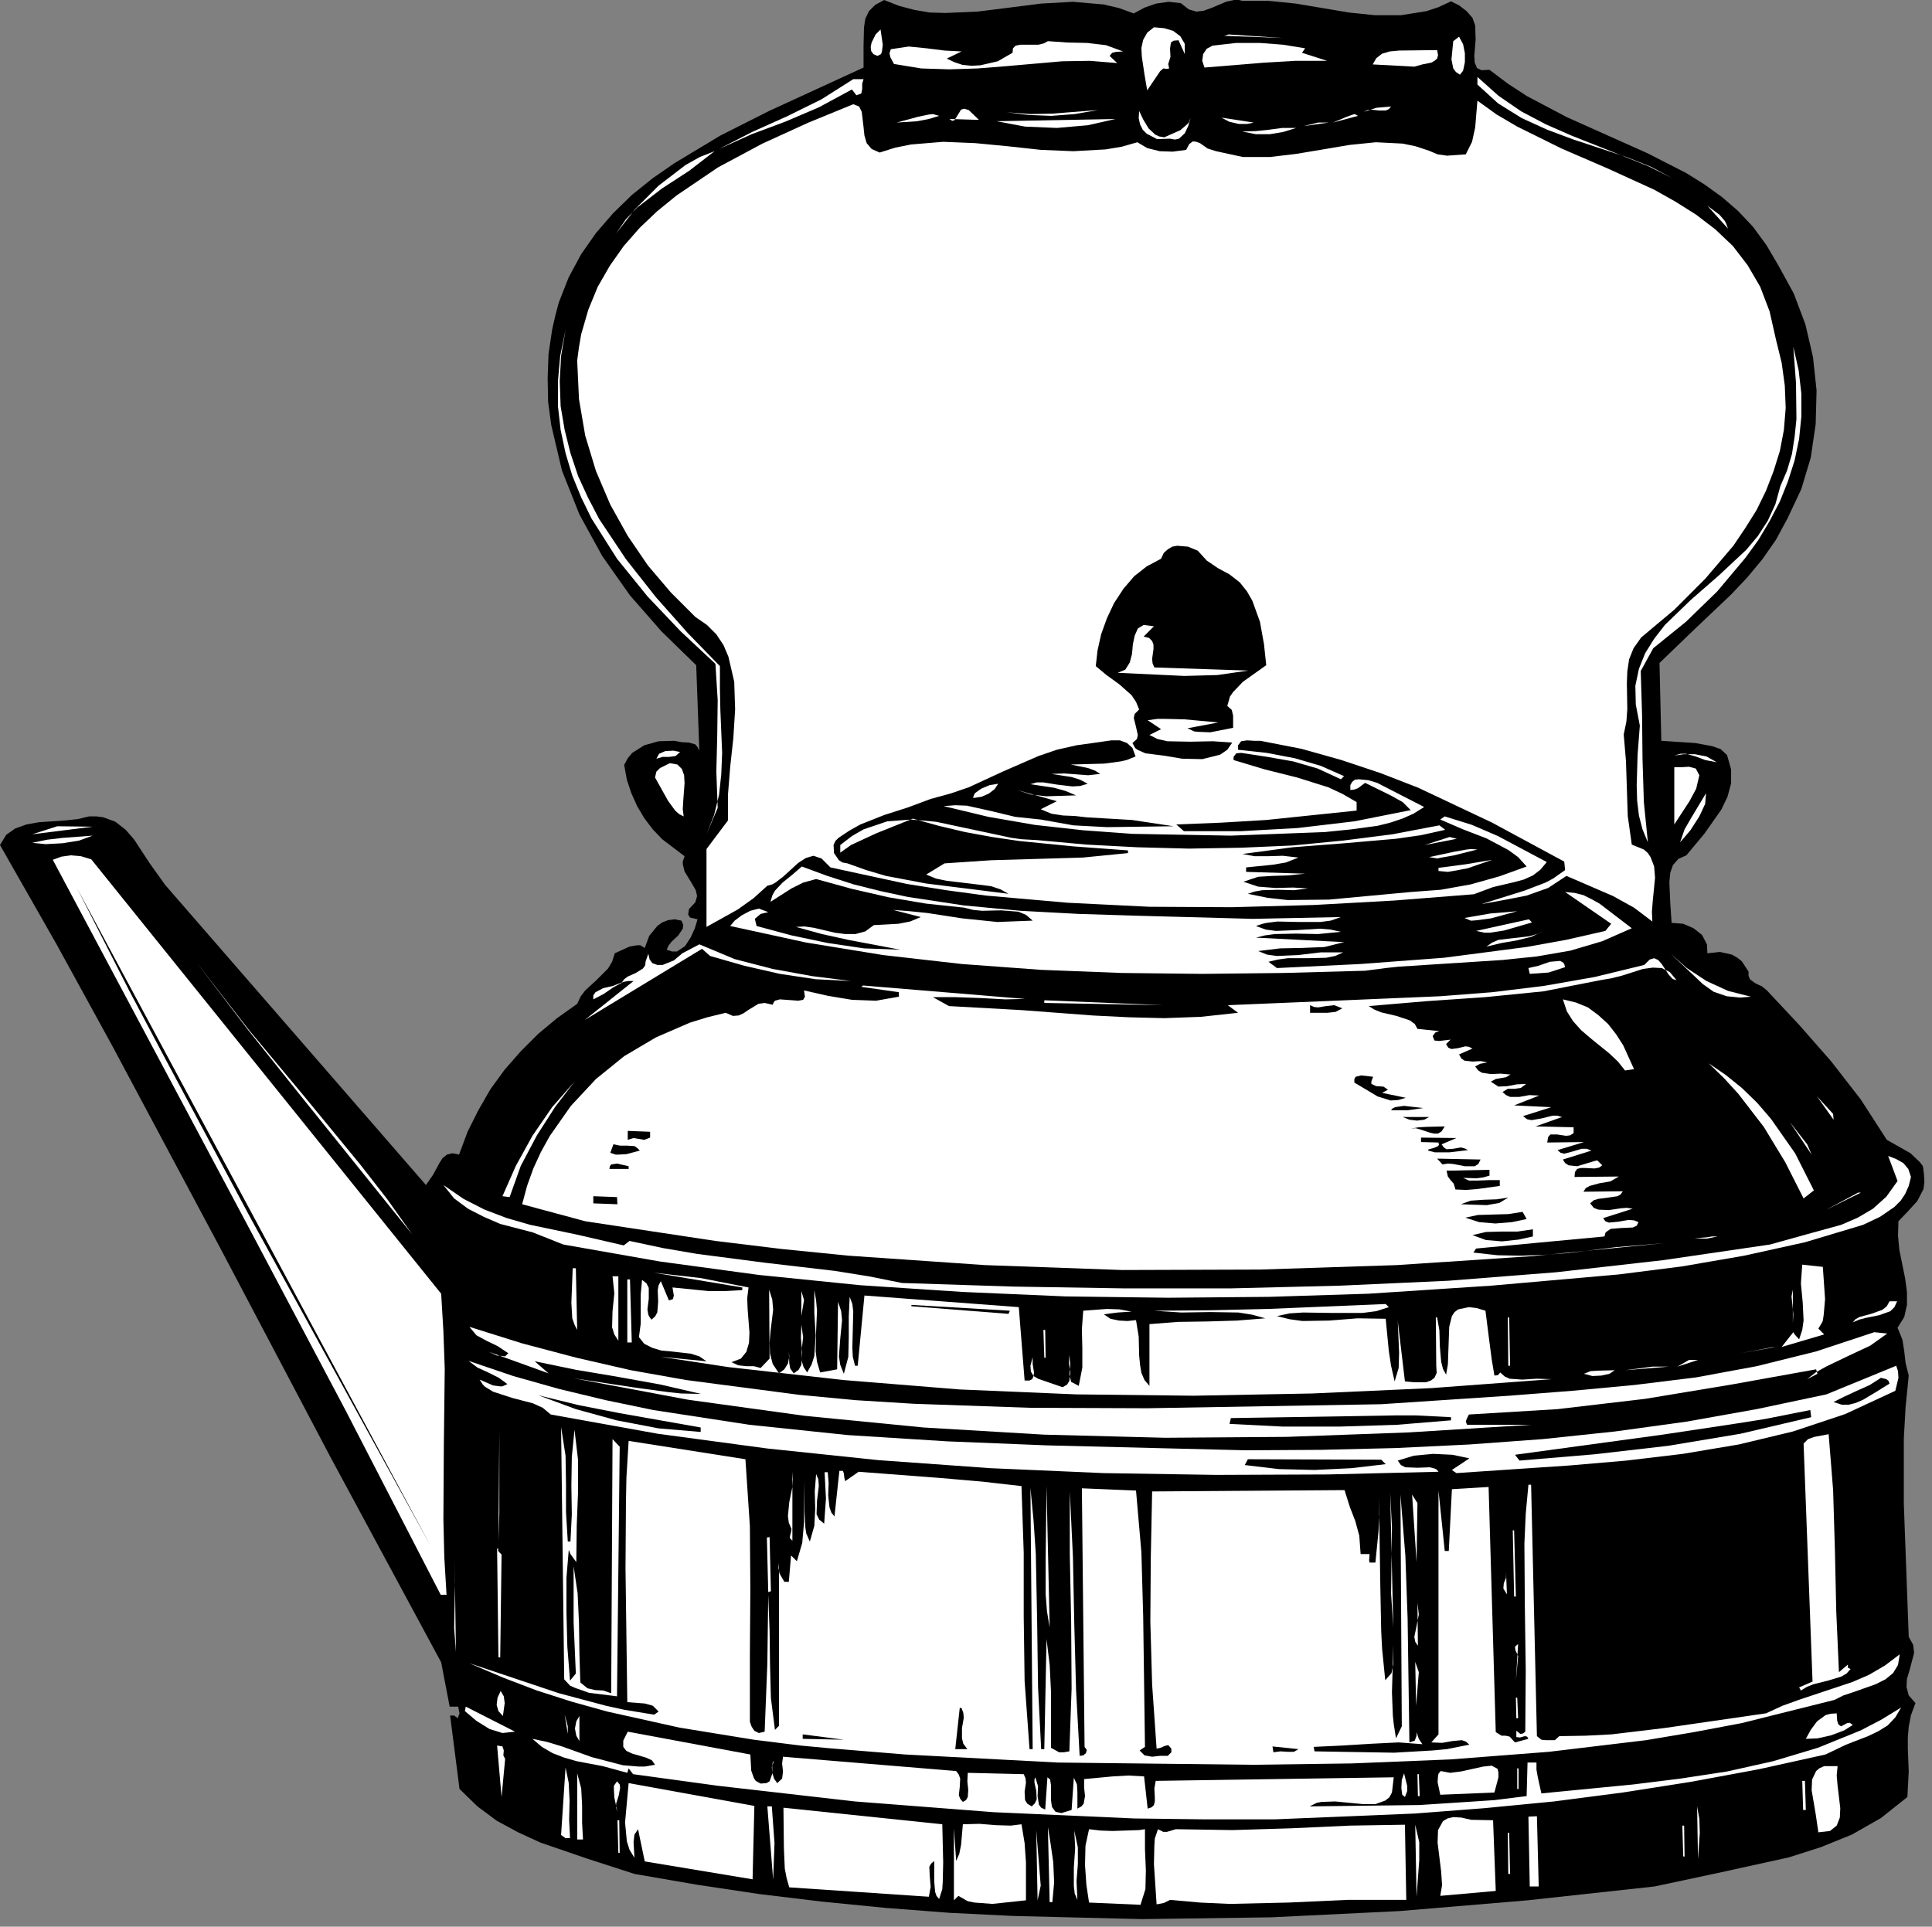 <?xml version="1.0" encoding="UTF-8" standalone="no"?>
<svg
   xmlns:dc="http://purl.org/dc/elements/1.1/"
   xmlns:cc="http://creativecommons.org/ns#"
   xmlns:rdf="http://www.w3.org/1999/02/22-rdf-syntax-ns#"
   xmlns:svg="http://www.w3.org/2000/svg"
   xmlns="http://www.w3.org/2000/svg"
   xmlns:sodipodi="http://sodipodi.sourceforge.net/DTD/sodipodi-0.dtd"
   xmlns:inkscape="http://www.inkscape.org/namespaces/inkscape"
   version="1.0"
   width="76.147mm"
   height="75.953mm"
   id="svg334"
   sodipodi:docname="CC002933.WMF">
  <rect width="100%" height="100%" fill="#808080" stroke="none"/>
  <sodipodi:namedview
     pagecolor="#ffffff"
     bordercolor="#666666"
     borderopacity="1"
     objecttolerance="10"
     gridtolerance="10"
     guidetolerance="10"
     inkscape:pageopacity="0"
     inkscape:pageshadow="2"
     inkscape:window-width="640"
     inkscape:window-height="480"
     id="namedview336" />
  <defs
     id="defs6">
    <clipPath
       clipPathUnits="userSpaceOnUse"
       id="clipWmfPath1">
      <path
         d="M 0,0 L 287.667,0 L 287.667,286.933 L 0,286.933 z"
         id="path2" />
    </clipPath>
    <pattern
       id="WMFhbasepattern"
       patternUnits="userSpaceOnUse"
       width="6"
       height="6"
       x="0"
       y="0" />
  </defs>
  <path
     style="fill:#000000;fill-rule:nonzero;fill-opacity:1;stroke:none;"
     clip-path="url(#clipWmfPath1)"
     d="  M 168.894,2   L 170.494,1.133   L 172.227,0.533   L 174.093,0.267   L 175.893,0.467   L 177.092,1.4   L 178.225,1.733   L 179.292,1.6   L 180.425,1.2   L 182.624,0.267   L 183.824,0   L 184.291,-0.067   L 185.09,0.133   L 189.023,0.133   L 193.022,0.533   L 200.953,1.866   L 204.819,2.266   L 208.685,2.266   L 212.484,1.666   L 214.284,1.066   L 216.15,0.2   L 217.35,0.8   L 218.483,1.666   L 219.349,2.666   L 219.749,3.799   L 219.816,5.932   L 219.616,8.331   L 219.682,9.331   L 220.016,10.131   L 220.682,10.464   L 221.882,10.398   L 224.615,12.464   L 227.481,14.33   L 233.413,17.463   L 245.476,22.861   L 251.208,25.794   L 253.875,27.46   L 256.474,29.327   L 258.873,31.393   L 261.139,33.792   L 263.139,36.525   L 264.939,39.591   L 267.205,43.723   L 268.938,48.322   L 270.071,53.188   L 270.604,58.186   L 270.471,63.185   L 269.738,68.184   L 268.338,72.85   L 266.272,77.249   L 264.539,80.448   L 262.539,83.314   L 260.273,86.047   L 257.874,88.579   L 252.608,93.578   L 247.209,98.777   L 247.476,110.374   L 252.541,110.708   L 255.074,111.174   L 256.007,111.507   L 256.274,111.574   L 257.274,112.507   L 257.874,114.64   L 257.874,116.706   L 257.34,118.706   L 256.407,120.639   L 253.875,124.238   L 251.208,127.437   L 250.009,127.97   L 249.209,128.903   L 248.809,130.036   L 248.676,131.436   L 248.809,134.502   L 249.009,137.501   L 250.742,137.635   L 252.275,138.301   L 253.541,139.301   L 254.274,140.701   L 254.341,142.034   L 256.207,141.834   L 258.007,142.234   L 258.807,142.7   L 259.473,143.233   L 260.473,144.766   L 260.473,145.366   L 260.673,145.899   L 261.473,146.499   L 262.473,146.966   L 263.206,147.566   L 268.071,152.765   L 272.803,158.163   L 277.202,163.829   L 281.068,169.827   L 284.601,171.827   L 286,173.16   L 286.4,173.693   L 286.467,173.893   L 286.6,174.959   L 286.667,176.092   L 286.534,177.159   L 285.6,178.958   L 284.201,180.491   L 282.801,181.958   L 282.734,184.091   L 282.934,186.223   L 283.801,190.489   L 284.068,192.489   L 284.068,194.422   L 283.668,196.221   L 282.668,197.821   L 283.401,199.62   L 283.668,201.353   L 283.868,203.086   L 284.334,204.952   L 283.868,209.618   L 283.601,214.35   L 283.601,224.015   L 284.334,243.877   L 285.001,245.076   L 285.134,246.276   L 284.467,248.809   L 284.068,250.142   L 284.001,251.342   L 284.334,252.608   L 285.334,253.741   L 284.667,255.541   L 284.334,257.274   L 284.201,258.873   L 284.201,260.539   L 284.334,263.939   L 284.134,267.738   L 280.202,270.87   L 275.869,273.337   L 271.27,275.203   L 266.472,276.736   L 256.474,278.935   L 246.476,281.068   L 227.547,283.134   L 208.485,284.734   L 189.356,285.667   L 170.161,285.934   L 151.032,285.467   L 141.501,285   L 131.969,284.267   L 122.505,283.334   L 113.107,282.201   L 103.776,280.801   L 94.511,279.202   L 87.513,276.936   L 80.515,274.536   L 77.182,273.003   L 73.983,271.27   L 71.117,269.137   L 68.451,266.538   L 67.051,255.607   L 67.651,255.607   L 68.184,256.007   L 68.451,255.274   L 68.251,254.274   L 66.984,254.274   L 65.718,247.676   L 49.255,217.15   L 33.059,186.423   L 16.729,155.83   L 8.465,140.767   L 0,125.904   L 0.933,124.371   L 2.266,123.438   L 3.932,122.838   L 5.799,122.505   L 9.731,122.238   L 11.597,122.038   L 13.264,121.638   L 14.397,121.638   L 15.396,121.772   L 17.196,122.438   L 18.729,123.638   L 19.995,125.104   L 22.262,128.57   L 24.594,131.836   L 63.452,176.559   L 64.518,175.026   L 65.452,173.293   L 65.918,172.56   L 66.585,172.027   L 67.384,171.827   L 68.384,172.027   L 69.651,168.627   L 71.25,165.428   L 73.05,162.296   L 75.183,159.363   L 77.582,156.63   L 80.181,154.031   L 82.981,151.698   L 85.98,149.565   L 86.513,148.432   L 87.18,147.566   L 88.913,145.966   L 90.579,144.3   L 91.179,143.3   L 91.579,142.034   L 93.778,141.034   L 94.911,140.834   L 95.378,140.834   L 96.044,141.234   L 96.711,139.434   L 97.911,137.968   L 98.644,137.435   L 99.51,137.101   L 100.51,136.968   L 101.51,137.168   L 101.776,137.768   L 101.71,138.368   L 101.043,139.368   L 100.043,140.301   L 99.577,140.901   L 99.31,141.5   L 100.11,141.767   L 100.843,141.767   L 102.043,140.967   L 102.909,139.634   L 103.509,138.301   L 103.909,136.968   L 102.776,136.702   L 102.51,136.235   L 102.643,135.435   L 103.576,134.435   L 103.843,133.502   L 103.643,132.636   L 103.109,131.703   L 101.976,129.837   L 101.71,128.77   L 101.71,128.37   L 101.976,127.57   L 98.644,125.038   L 97.244,123.571   L 95.978,121.905   L 94.911,120.105   L 94.045,118.173   L 93.378,116.173   L 92.978,113.974   L 93.512,112.974   L 94.178,112.174   L 95.978,111.041   L 98.111,110.441   L 100.443,110.374   L 101.51,110.574   L 102.643,110.641   L 103.576,110.908   L 103.909,111.307   L 104.176,111.841   L 103.709,99.11   L 98.577,94.111   L 93.845,88.713   L 89.713,82.847   L 86.313,76.649   L 83.714,70.117   L 82.114,63.319   L 81.648,59.853   L 81.581,56.32   L 81.714,52.721   L 82.248,49.122   L 82.714,47.056   L 83.247,45.056   L 84.714,41.324   L 86.58,37.858   L 88.779,34.725   L 91.312,31.793   L 94.112,29.06   L 97.177,26.594   L 100.443,24.328   L 107.308,20.195   L 114.573,16.529   L 128.637,10.064   L 128.637,6.865   L 128.704,4.066   L 128.903,2.799   L 129.437,1.666   L 130.37,0.733   L 131.703,0   L 133.902,0.866   L 136.168,1.466   L 138.501,1.866   L 140.834,1.933   L 145.566,1.733   L 150.365,1.133   L 155.097,0.533   L 159.83,0.267   L 164.429,0.667   L 166.695,1.2   L 168.894,2  z "
     id="path8" />
  <path
     style="fill:#ffffff;fill-rule:nonzero;fill-opacity:1;stroke:none;"
     clip-path="url(#clipWmfPath1)"
     d="  M 131.17,4.399   L 131.503,6.665   L 131.37,7.732   L 131.236,8.065   L 130.703,8.331   L 130.103,8.065   L 129.77,7.598   L 129.703,6.998   L 129.837,6.332   L 130.436,5.132   L 131.17,4.399  z "
     id="path10" />
  <path
     style="fill:#ffffff;fill-rule:nonzero;fill-opacity:1;stroke:none;"
     clip-path="url(#clipWmfPath1)"
     d="  M 176.492,6.532   L 176.492,8.065   L 175.559,5.999   L 174.826,6.065   L 174.426,6.332   L 174.293,7.265   L 174.36,8.465   L 174.026,9.531   L 174.16,10.198   L 173.826,10.264   L 173.293,10.198   L 172.827,10.598   L 170.894,13.464   L 170.494,11.131   L 170.094,8.465   L 170.027,7.132   L 170.294,5.932   L 170.894,4.866   L 171.894,4.066   L 173.426,4.199   L 174.76,4.599   L 175.826,5.399   L 176.492,6.532  z "
     id="path12" />
  <path
     style="fill:#ffffff;fill-rule:nonzero;fill-opacity:1;stroke:none;"
     clip-path="url(#clipWmfPath1)"
     d="  M 182.358,5.332   L 183.024,5.132   L 191.089,5.665   L 182.358,5.332  z "
     id="path14" />
  <path
     style="fill:#ffffff;fill-rule:nonzero;fill-opacity:1;stroke:none;"
     clip-path="url(#clipWmfPath1)"
     d="  M 167.295,7.665   L 166.228,7.732   L 165.695,7.865   L 165.562,7.998   L 165.295,8.331   L 166.428,9.398   L 162.362,9.065   L 158.23,9.131   L 149.832,9.864   L 145.633,10.198   L 141.434,10.331   L 137.235,10.198   L 133.169,9.531   L 132.636,8.531   L 132.503,7.931   L 132.703,7.332   L 135.369,6.932   L 138.035,7.198   L 140.701,7.532   L 143.233,7.665   L 141.034,8.731   L 142.167,9.265   L 143.367,9.664   L 144.7,9.798   L 146.033,9.731   L 148.632,9.131   L 150.832,7.865   L 150.898,7.198   L 151.298,6.798   L 151.965,6.665   L 152.831,6.665   L 154.697,6.665   L 155.497,6.465   L 156.097,6.132   L 158.963,6.332   L 161.962,6.399   L 164.762,6.732   L 167.295,7.665  z "
     id="path16" />
  <path
     style="fill:#ffffff;fill-rule:nonzero;fill-opacity:1;stroke:none;"
     clip-path="url(#clipWmfPath1)"
     d="  M 217.95,10.531   L 217.483,11.131   L 216.883,10.731   L 216.483,10.198   L 216.217,8.865   L 216.483,6.132   L 217.35,5.465   L 217.95,6.598   L 218.216,7.931   L 218.216,9.265   L 217.95,10.531  z "
     id="path18" />
  <path
     style="fill:#ffffff;fill-rule:nonzero;fill-opacity:1;stroke:none;"
     clip-path="url(#clipWmfPath1)"
     d="  M 194.422,7.198   L 193.955,7.865   L 197.688,9.065   L 192.955,9.065   L 188.356,9.331   L 179.425,10.064   L 179.092,9.065   L 179.225,8.065   L 179.758,7.265   L 180.625,6.798   L 184.157,6.399   L 187.69,6.399   L 191.156,6.665   L 194.422,7.198  z "
     id="path20" />
  <path
     style="fill:#ffffff;fill-rule:nonzero;fill-opacity:1;stroke:none;"
     clip-path="url(#clipWmfPath1)"
     d="  M 214.084,7.465   L 214.217,8.198   L 214.084,8.731   L 213.684,9.065   L 213.217,9.331   L 211.884,9.598   L 210.685,9.931   L 204.486,9.598   L 205.019,8.665   L 205.886,7.998   L 207.019,7.665   L 208.418,7.532   L 214.084,7.465  z "
     id="path22" />
  <path
     style="fill:#ffffff;fill-rule:nonzero;fill-opacity:1;stroke:none;"
     clip-path="url(#clipWmfPath1)"
     d="  M 128.637,11.797   L 128.437,12.464   L 128.437,13.264   L 128.304,13.93   L 127.57,14.197   L 126.904,13.33   L 121.972,15.996   L 116.973,18.129   L 111.974,19.995   L 107.109,22.195   L 112.041,19.662   L 117.24,17.329   L 122.372,14.797   L 127.104,11.797   L 128.637,11.797  z "
     id="path24" />
  <path
     style="fill:#ffffff;fill-rule:nonzero;fill-opacity:1;stroke:none;"
     clip-path="url(#clipWmfPath1)"
     d="  M 249.209,26.594   L 245.943,24.861   L 242.277,23.395   L 234.412,20.795   L 230.48,19.329   L 226.681,17.596   L 223.148,15.396   L 220.082,12.597   L 220.082,11.464   L 223.215,14.263   L 226.614,16.596   L 230.28,18.529   L 234.079,20.195   L 241.811,23.261   L 245.61,24.794   L 249.209,26.594  z "
     id="path26" />
  <path
     style="fill:#ffffff;fill-rule:nonzero;fill-opacity:1;stroke:none;"
     clip-path="url(#clipWmfPath1)"
     d="  M 131.036,22.728   L 133.369,21.995   L 135.702,21.528   L 140.501,21.128   L 145.3,21.328   L 150.165,21.795   L 155.031,22.328   L 159.896,22.528   L 164.695,22.261   L 167.095,21.862   L 169.427,21.195   L 170.894,22.062   L 172.76,22.528   L 174.693,22.595   L 176.692,22.328   L 177.159,21.462   L 177.692,21.062   L 178.225,21.128   L 178.759,21.328   L 179.892,22.128   L 181.158,22.528   L 185.157,23.395   L 189.156,23.395   L 193.089,22.928   L 197.088,22.261   L 201.02,21.595   L 204.953,21.195   L 208.952,21.395   L 210.884,21.795   L 212.884,22.461   L 214.15,22.995   L 215.55,23.195   L 218.349,22.995   L 219.283,21.128   L 219.749,18.996   L 220.082,14.997   L 222.948,17.063   L 226.014,18.862   L 232.613,22.128   L 239.544,25.127   L 246.41,28.26   L 249.609,30.06   L 252.675,31.993   L 255.541,34.192   L 258.14,36.658   L 260.34,39.524   L 262.206,42.723   L 263.606,46.389   L 264.539,50.522   L 265.405,54.054   L 265.872,57.453   L 266.005,60.786   L 265.738,64.052   L 265.139,67.184   L 264.205,70.184   L 263.072,73.116   L 261.673,75.982   L 260.006,78.648   L 258.207,81.314   L 254.008,86.247   L 249.409,90.846   L 244.477,94.978   L 243.344,96.578   L 242.677,98.244   L 242.411,100.043   L 242.344,101.843   L 242.411,105.642   L 242.277,107.508   L 241.877,109.441   L 242.211,113.374   L 242.344,117.439   L 242.477,121.572   L 243.077,125.837   L 244.877,126.571   L 245.476,127.104   L 245.876,127.704   L 246.41,129.103   L 246.543,130.77   L 246.21,134.169   L 246.076,135.835   L 246.143,137.301   L 243.41,135.235   L 240.278,133.502   L 233.346,130.503   L 230.613,132.303   L 227.414,133.436   L 224.015,134.102   L 220.682,134.702   L 227.081,132.703   L 230.213,131.503   L 231.346,130.903   L 233.146,129.637   L 233.013,128.37   L 222.282,122.572   L 211.284,117.373   L 205.619,115.173   L 199.82,113.24   L 193.888,111.574   L 187.756,110.374   L 186.823,110.374   L 185.757,110.308   L 184.89,110.441   L 184.424,111.041   L 184.424,111.707   L 188.69,112.174   L 192.889,112.974   L 196.754,114.107   L 200.22,115.64   L 199.754,116.106   L 196.288,114.507   L 192.622,113.44   L 188.823,112.774   L 184.89,112.174   L 184.157,112.241   L 183.757,112.774   L 183.757,113.24   L 188.423,114.64   L 193.222,115.84   L 197.887,117.306   L 200.02,118.306   L 202.087,119.506   L 202.087,120.772   L 188.623,122.172   L 181.891,122.572   L 175.226,122.838   L 176.359,123.838   L 184.89,123.838   L 193.289,123.371   L 201.753,122.372   L 210.151,120.705   L 208.952,119.506   L 207.152,118.506   L 203.353,116.64   L 202.286,117.439   L 201.753,117.639   L 201.153,117.706   L 201.153,116.973   L 201.42,116.506   L 201.82,116.173   L 202.42,116.106   L 203.819,116.24   L 205.152,116.64   L 212.151,120.239   L 210.551,121.239   L 208.885,121.972   L 207.085,122.572   L 205.219,123.038   L 201.287,123.571   L 197.354,123.971   L 183.358,124.504   L 168.694,124.238   L 161.363,123.705   L 154.164,122.905   L 147.233,121.705   L 140.567,120.105   L 142.3,119.972   L 144.033,120.039   L 147.632,120.839   L 151.232,121.705   L 155.031,122.105   L 159.896,122.971   L 164.895,123.238   L 174.826,123.105   L 168.628,122.172   L 161.829,121.772   L 160.096,121.572   L 158.363,121.505   L 156.63,121.239   L 155.031,120.572   L 157.43,119.372   L 151.498,117.706   L 153.564,118.373   L 155.831,118.639   L 160.296,118.506   L 158.697,117.839   L 157.03,117.373   L 153.498,116.84   L 154.431,116.573   L 155.431,116.573   L 157.497,116.906   L 159.763,117.173   L 160.896,117.106   L 162.029,116.773   L 160.896,116.173   L 159.63,115.773   L 156.63,115.307   L 158.563,115.24   L 160.363,115.373   L 162.096,115.507   L 163.895,115.307   L 163.162,114.84   L 162.096,114.44   L 159.496,113.907   L 164.495,113.774   L 166.961,113.44   L 167.828,113.24   L 169.161,112.707   L 168.694,111.441   L 167.894,110.708   L 166.828,110.308   L 165.562,110.308   L 162.762,110.708   L 160.363,111.041   L 157.43,111.707   L 154.697,112.641   L 149.499,114.907   L 144.3,117.306   L 141.567,118.239   L 138.635,119.039   L 135.235,120.305   L 131.703,121.438   L 128.17,122.838   L 126.504,123.771   L 124.904,124.838   L 124.438,125.304   L 124.171,125.904   L 124.238,127.104   L 124.971,128.17   L 125.504,128.503   L 126.237,128.637   L 129.037,129.637   L 131.969,130.503   L 137.968,131.636   L 150.232,133.169   L 149.032,132.503   L 147.632,132.036   L 144.433,131.636   L 141.034,131.236   L 139.434,130.903   L 137.968,130.303   L 140.701,128.637   L 147.632,128.17   L 154.498,127.97   L 161.296,127.77   L 168.028,127.104   L 168.028,126.704   L 159.896,126.104   L 151.831,125.304   L 147.766,124.704   L 143.767,123.971   L 139.834,123.038   L 135.969,121.972   L 130.503,124.171   L 127.77,125.438   L 126.771,125.904   L 125.171,127.037   L 125.171,125.904   L 126.904,124.571   L 128.637,123.571   L 132.169,122.372   L 135.769,122.105   L 139.434,122.438   L 146.966,124.038   L 150.698,124.838   L 152.165,125.038   L 154.498,125.171   L 161.829,125.837   L 169.427,126.237   L 177.092,126.437   L 184.89,126.304   L 192.555,125.971   L 200.087,125.238   L 207.419,124.304   L 214.417,122.971   L 215.283,123.638   L 211.684,124.438   L 207.952,124.971   L 200.287,125.637   L 192.555,126.237   L 185.09,127.237   L 186.89,127.57   L 188.89,127.57   L 191.089,127.504   L 193.422,127.77   L 191.556,128.503   L 189.623,128.837   L 185.624,129.237   L 185.624,129.903   L 194.422,130.17   L 191.822,130.436   L 189.556,130.503   L 187.423,130.636   L 185.224,131.369   L 187.423,132.103   L 190.023,132.303   L 192.622,132.236   L 194.822,132.369   L 192.755,132.636   L 190.423,132.569   L 188.023,132.636   L 186.89,132.836   L 185.89,133.169   L 188.823,133.769   L 191.822,134.102   L 197.954,134.036   L 210.151,132.902   L 214.617,132.569   L 219.083,131.769   L 223.348,130.57   L 227.414,129.103   L 226.148,127.704   L 224.681,126.637   L 221.415,124.904   L 217.95,123.571   L 214.55,122.105   L 215.217,121.638   L 219.283,122.905   L 223.148,124.571   L 230.413,128.437   L 229.48,129.57   L 228.347,130.436   L 227.014,131.036   L 225.548,131.436   L 222.415,132.169   L 219.549,133.236   L 207.752,134.169   L 195.755,134.835   L 183.491,135.169   L 171.227,135.102   L 159.03,134.502   L 146.899,133.436   L 140.967,132.636   L 135.102,131.703   L 123.705,129.237   L 122.372,127.904   L 121.172,127.504   L 120.039,127.837   L 118.906,128.57   L 116.64,130.636   L 115.507,131.503   L 115.04,131.769   L 114.307,131.969   L 112.241,133.836   L 109.908,135.502   L 105.242,138.101   L 105.242,126.504   L 108.442,122.238   L 108.442,118.373   L 108.775,114.24   L 109.241,109.974   L 109.508,105.709   L 109.375,101.576   L 108.508,97.844   L 107.775,96.111   L 106.709,94.511   L 105.309,93.112   L 103.576,91.912   L 99.91,88.246   L 96.511,84.247   L 93.512,79.848   L 90.912,75.183   L 88.779,70.184   L 87.18,64.918   L 86.247,59.453   L 85.98,53.721   L 86.247,51.721   L 86.58,49.788   L 87.646,46.123   L 89.046,42.723   L 90.846,39.591   L 92.912,36.658   L 95.311,33.925   L 97.911,31.459   L 100.777,29.127   L 106.975,24.928   L 113.574,21.395   L 120.439,18.262   L 127.104,15.53   L 127.97,15.863   L 128.37,16.663   L 128.637,18.929   L 128.77,20.195   L 129.103,21.328   L 129.837,22.195   L 131.036,22.728  z "
     id="path28" />
  <path
     style="fill:#ffffff;fill-rule:nonzero;fill-opacity:1;stroke:none;"
     clip-path="url(#clipWmfPath1)"
     d="  M 145.833,17.863   L 141.434,17.729   L 141.834,17.996   L 142.167,17.929   L 142.634,17.196   L 143.167,16.33   L 143.633,16.196   L 144.3,16.396   L 145.833,17.863  z "
     id="path30" />
  <path
     style="fill:#ffffff;fill-rule:nonzero;fill-opacity:1;stroke:none;"
     clip-path="url(#clipWmfPath1)"
     d="  M 163.562,16.396   L 160.096,16.996   L 156.63,17.263   L 153.231,17.129   L 149.965,16.729   L 153.498,16.996   L 156.764,16.929   L 163.562,16.396  z "
     id="path32" />
  <path
     style="fill:#ffffff;fill-rule:nonzero;fill-opacity:1;stroke:none;"
     clip-path="url(#clipWmfPath1)"
     d="  M 207.219,15.863   L 206.885,16.263   L 206.419,16.463   L 205.419,16.463   L 204.219,16.33   L 203.686,16.396   L 203.153,16.663   L 205.019,16.063   L 207.219,15.863  z "
     id="path34" />
  <path
     style="fill:#ffffff;fill-rule:nonzero;fill-opacity:1;stroke:none;"
     clip-path="url(#clipWmfPath1)"
     d="  M 139.901,17.263   L 138.368,17.729   L 136.635,18.062   L 133.569,18.262   L 136.768,17.396   L 138.368,17.063   L 138.968,16.996   L 139.901,17.263  z "
     id="path36" />
  <path
     style="fill:#ffffff;fill-rule:nonzero;fill-opacity:1;stroke:none;"
     clip-path="url(#clipWmfPath1)"
     d="  M 173.426,20.462   L 175.826,19.395   L 176.759,18.596   L 177.092,18.262   L 177.359,17.529   L 177.026,18.729   L 176.492,19.862   L 175.626,20.662   L 175.026,20.795   L 174.293,20.662   L 172.36,20.729   L 170.827,19.929   L 170.227,19.329   L 169.827,18.529   L 169.627,17.596   L 169.694,16.529   L 170.294,17.796   L 171.094,19.129   L 172.093,20.062   L 172.693,20.329   L 173.426,20.462  z "
     id="path38" />
  <path
     style="fill:#ffffff;fill-rule:nonzero;fill-opacity:1;stroke:none;"
     clip-path="url(#clipWmfPath1)"
     d="  M 202.286,17.263   L 198.554,18.262   L 200.62,17.396   L 201.553,17.063   L 201.82,16.996   L 202.286,17.263  z "
     id="path40" />
  <path
     style="fill:#ffffff;fill-rule:nonzero;fill-opacity:1;stroke:none;"
     clip-path="url(#clipWmfPath1)"
     d="  M 166.161,17.729   L 162.029,18.662   L 157.43,19.062   L 152.698,18.862   L 148.432,18.062   L 166.161,17.729  z "
     id="path42" />
  <path
     style="fill:#ffffff;fill-rule:nonzero;fill-opacity:1;stroke:none;"
     clip-path="url(#clipWmfPath1)"
     d="  M 186.757,18.262   L 185.824,18.462   L 184.491,18.462   L 183.091,18.129   L 181.958,17.529   L 186.757,18.262  z "
     id="path44" />
  <path
     style="fill:#ffffff;fill-rule:nonzero;fill-opacity:1;stroke:none;"
     clip-path="url(#clipWmfPath1)"
     d="  M 194.155,18.796   L 196.355,18.262   L 197.887,18.262   L 194.155,18.796  z "
     id="path46" />
  <path
     style="fill:#ffffff;fill-rule:nonzero;fill-opacity:1;stroke:none;"
     clip-path="url(#clipWmfPath1)"
     d="  M 193.089,19.062   L 191.156,19.662   L 189.156,19.995   L 187.09,19.995   L 185.024,19.595   L 187.09,19.529   L 189.023,19.329   L 191.022,19.062   L 193.089,19.062  z "
     id="path48" />
  <path
     style="fill:#ffffff;fill-rule:nonzero;fill-opacity:1;stroke:none;"
     clip-path="url(#clipWmfPath1)"
     d="  M 91.779,34.792   L 94.578,31.193   L 98.111,27.66   L 102.11,24.594   L 104.243,23.395   L 106.442,22.528   L 102.643,25.461   L 98.644,28.06   L 94.911,30.926   L 93.245,32.659   L 91.779,34.792  z "
     id="path50" />
  <path
     style="fill:#ffffff;fill-rule:nonzero;fill-opacity:1;stroke:none;"
     clip-path="url(#clipWmfPath1)"
     d="  M 257.407,34.059   L 254.341,30.66   L 256.141,31.993   L 256.94,32.926   L 257.14,33.326   L 257.407,34.059  z "
     id="path52" />
  <path
     style="fill:#ffffff;fill-rule:nonzero;fill-opacity:1;stroke:none;"
     clip-path="url(#clipWmfPath1)"
     d="  M 257.874,34.259   L 261.273,38.191   L 257.874,34.259  z "
     id="path54" />
  <path
     style="fill:#ffffff;fill-rule:nonzero;fill-opacity:1;stroke:none;"
     clip-path="url(#clipWmfPath1)"
     d="  M 89.513,37.391   L 87.18,41.457   L 89.513,37.391  z "
     id="path56" />
  <path
     style="fill:#ffffff;fill-rule:nonzero;fill-opacity:1;stroke:none;"
     clip-path="url(#clipWmfPath1)"
     d="  M 85.847,44.123   L 84.78,46.922   L 85.847,44.123  z "
     id="path58" />
  <path
     style="fill:#ffffff;fill-rule:nonzero;fill-opacity:1;stroke:none;"
     clip-path="url(#clipWmfPath1)"
     d="  M 107.242,99.244   L 107.242,102.51   L 107.308,105.775   L 107.575,112.174   L 107.442,115.373   L 107.109,118.439   L 106.375,121.438   L 105.242,124.304   L 106.909,120.372   L 106.709,114.973   L 106.842,109.641   L 106.909,104.309   L 106.575,98.91   L 101.377,94.045   L 96.444,88.846   L 91.912,83.247   L 88.113,77.249   L 86.58,74.116   L 85.247,70.85   L 84.247,67.518   L 83.514,64.052   L 83.114,60.519   L 83.114,56.787   L 83.447,53.054   L 84.247,49.122   L 83.581,53.054   L 83.381,56.787   L 83.514,60.519   L 84.114,64.052   L 84.98,67.518   L 86.113,70.917   L 87.58,74.116   L 89.246,77.315   L 93.245,83.314   L 97.711,88.979   L 102.443,94.311   L 107.242,99.244  z "
     id="path60" />
  <path
     style="fill:#ffffff;fill-rule:nonzero;fill-opacity:1;stroke:none;"
     clip-path="url(#clipWmfPath1)"
     d="  M 246.276,96.578   L 244.41,99.977   L 244.61,106.509   L 244.677,113.107   L 244.877,119.506   L 245.476,125.504   L 244.677,123.571   L 244.143,121.505   L 243.877,119.306   L 243.81,117.039   L 243.943,112.441   L 244.277,108.108   L 243.677,104.976   L 243.61,102.176   L 244.143,99.644   L 245.077,97.311   L 246.41,95.178   L 248.009,93.112   L 251.875,89.379   L 256.074,85.713   L 260.14,81.914   L 261.873,79.848   L 263.339,77.582   L 264.472,75.116   L 265.205,72.45   L 266.205,70.117   L 266.938,67.651   L 267.338,65.052   L 267.605,62.452   L 267.538,57.053   L 267.138,51.655   L 267.938,55.187   L 268.338,58.653   L 268.338,62.052   L 268.005,65.385   L 267.338,68.584   L 266.338,71.717   L 265.139,74.716   L 263.606,77.649   L 261.939,80.448   L 260.006,83.114   L 255.807,88.113   L 251.142,92.645   L 246.276,96.578  z "
     id="path62" />
  <path
     style="fill:#000000;fill-rule:nonzero;fill-opacity:1;stroke:none;"
     clip-path="url(#clipWmfPath1)"
     d="  M 184.691,86.78   L 185.757,88.113   L 186.557,89.513   L 187.69,92.645   L 188.29,95.978   L 188.623,99.11   L 185.157,101.576   L 183.691,103.109   L 183.224,103.776   L 182.824,105.176   L 183.491,105.775   L 183.691,106.642   L 183.691,108.441   L 180.292,109.108   L 178.559,109.041   L 177.892,108.975   L 176.892,108.508   L 181.491,107.642   L 176.426,107.175   L 173.493,107.108   L 172.427,107.108   L 170.96,107.308   L 172.96,108.641   L 171.227,109.508   L 172.427,110.108   L 173.893,110.441   L 177.292,110.508   L 180.691,110.441   L 183.557,110.641   L 182.824,111.707   L 181.758,112.441   L 179.092,113.107   L 176.093,113.04   L 173.293,112.574   L 170.627,112.241   L 169.427,111.707   L 169.094,111.441   L 168.694,110.708   L 169.361,110.108   L 169.494,109.508   L 169.227,108.308   L 168.894,106.975   L 169.028,106.375   L 169.694,105.709   L 169.227,104.576   L 168.561,103.576   L 166.761,101.976   L 164.828,100.577   L 163.229,99.244   L 163.495,96.911   L 164.029,94.511   L 164.895,92.112   L 165.962,89.846   L 167.361,87.713   L 168.961,85.847   L 170.827,84.38   L 172.96,83.247   L 173.36,82.381   L 173.96,81.848   L 174.626,81.448   L 175.359,81.314   L 176.959,81.448   L 178.425,82.048   L 179.758,83.514   L 181.425,84.647   L 183.158,85.58   L 184.691,86.78  z "
     id="path64" />
  <path
     style="fill:#ffffff;fill-rule:nonzero;fill-opacity:1;stroke:none;"
     clip-path="url(#clipWmfPath1)"
     d="  M 170.361,94.845   L 171.16,95.045   L 171.627,95.511   L 171.827,96.044   L 171.827,96.711   L 171.627,98.177   L 171.694,98.844   L 171.96,99.444   L 185.957,99.91   L 181.358,100.577   L 176.426,100.71   L 166.495,100.243   L 167.628,99.777   L 168.294,98.71   L 168.628,97.444   L 168.761,95.978   L 169.028,94.711   L 169.494,93.645   L 170.361,93.112   L 171.894,93.312   L 170.361,94.845  z "
     id="path66" />
  <path
     style="fill:#ffffff;fill-rule:nonzero;fill-opacity:1;stroke:none;"
     clip-path="url(#clipWmfPath1)"
     d="  M 101.31,112.041   L 100.643,112.641   L 99.71,112.774   L 98.71,112.774   L 97.777,113.04   L 98.177,112.307   L 99.11,111.907   L 100.31,111.841   L 101.31,112.041  z "
     id="path68" />
  <path
     style="fill:#ffffff;fill-rule:nonzero;fill-opacity:1;stroke:none;"
     clip-path="url(#clipWmfPath1)"
     d="  M 101.843,121.638   L 101.177,121.305   L 100.577,120.772   L 99.51,119.306   L 97.577,115.84   L 97.777,114.973   L 98.311,114.44   L 99.777,113.707   L 100.91,113.907   L 101.576,114.573   L 101.91,115.507   L 101.976,116.706   L 101.776,119.372   L 101.71,120.572   L 101.843,121.638  z "
     id="path70" />
  <path
     style="fill:#ffffff;fill-rule:nonzero;fill-opacity:1;stroke:none;"
     clip-path="url(#clipWmfPath1)"
     d="  M 255.741,113.574   L 254.008,113.24   L 252.608,112.707   L 251.142,112.307   L 250.342,112.307   L 249.409,112.574   L 250.809,112.374   L 252.475,112.374   L 254.208,112.707   L 255.741,113.574  z "
     id="path72" />
  <path
     style="fill:#ffffff;fill-rule:nonzero;fill-opacity:1;stroke:none;"
     clip-path="url(#clipWmfPath1)"
     d="  M 253.141,115.507   L 252.675,117.506   L 251.675,119.372   L 249.409,122.838   L 249.409,114.307   L 250.475,114.307   L 251.608,114.24   L 252.608,114.507   L 253.141,115.507  z "
     id="path74" />
  <path
     style="fill:#ffffff;fill-rule:nonzero;fill-opacity:1;stroke:none;"
     clip-path="url(#clipWmfPath1)"
     d="  M 148.699,116.773   L 148.166,117.573   L 147.299,118.239   L 146.233,118.706   L 144.966,118.906   L 145.033,118.572   L 145.233,118.173   L 146.166,117.506   L 147.433,116.973   L 148.699,116.773  z "
     id="path76" />
  <path
     style="fill:#ffffff;fill-rule:nonzero;fill-opacity:1;stroke:none;"
     clip-path="url(#clipWmfPath1)"
     d="  M 250.275,125.504   L 250.942,123.571   L 251.942,121.838   L 254.141,118.173   L 254.008,119.772   L 253.141,121.638   L 251.808,123.705   L 250.275,125.504  z "
     id="path78" />
  <path
     style="fill:#ffffff;fill-rule:nonzero;fill-opacity:1;stroke:none;"
     clip-path="url(#clipWmfPath1)"
     d="  M 4.799,124.304   L 8.531,123.105   L 13.797,123.171   L 4.799,124.304  z "
     id="path80" />
  <path
     style="fill:#ffffff;fill-rule:nonzero;fill-opacity:1;stroke:none;"
     clip-path="url(#clipWmfPath1)"
     d="  M 13.797,124.504   L 11.797,125.238   L 9.331,125.637   L 6.798,125.771   L 4.799,125.571   L 7.065,125.104   L 9.331,124.838   L 13.797,124.504  z "
     id="path82" />
  <path
     style="fill:#ffffff;fill-rule:nonzero;fill-opacity:1;stroke:none;"
     clip-path="url(#clipWmfPath1)"
     d="  M 65.718,192.755   L 66.051,198.354   L 66.251,203.953   L 66.118,215.217   L 66.051,226.414   L 66.185,232.013   L 66.518,237.611   L 65.651,237.611   L 51.521,210.218   L 37.058,182.891   L 7.865,128.104   L 9.131,127.637   L 10.531,127.437   L 12.064,127.57   L 13.597,128.037   L 65.718,192.755  z "
     id="path84" />
  <path
     style="fill:#ffffff;fill-rule:nonzero;fill-opacity:1;stroke:none;"
     clip-path="url(#clipWmfPath1)"
     d="  M 212.218,125.904   L 215.95,124.704   L 217.016,124.971   L 212.218,125.904  z "
     id="path86" />
  <path
     style="fill:#ffffff;fill-rule:nonzero;fill-opacity:1;stroke:none;"
     clip-path="url(#clipWmfPath1)"
     d="  M 220.082,126.571   L 216.616,127.437   L 214.75,127.77   L 214.084,127.904   L 212.884,127.704   L 216.616,126.904   L 218.483,126.571   L 219.149,126.504   L 220.082,126.571  z "
     id="path88" />
  <path
     style="fill:#ffffff;fill-rule:nonzero;fill-opacity:1;stroke:none;"
     clip-path="url(#clipWmfPath1)"
     d="  M 186.623,136.902   L 199.754,136.635   L 198.221,137.168   L 196.688,137.368   L 193.488,137.368   L 190.289,137.301   L 188.69,137.501   L 188.09,137.635   L 187.09,137.968   L 188.556,138.501   L 190.089,138.701   L 193.355,138.568   L 196.621,138.368   L 198.221,138.501   L 199.754,138.834   L 196.355,139.168   L 193.022,139.101   L 189.889,139.168   L 188.423,139.368   L 187.09,139.701   L 200.22,140.367   L 197.288,141.101   L 194.022,141.234   L 190.689,141.301   L 187.423,141.7   L 188.756,142.234   L 190.223,142.434   L 193.355,142.3   L 196.688,141.9   L 200.087,141.9   L 198.887,142.434   L 197.554,142.7   L 194.755,142.767   L 191.822,142.767   L 190.356,142.967   L 188.956,143.3   L 190.223,144.233   L 202.62,143.633   L 215.083,142.7   L 227.347,141.101   L 233.279,140.034   L 239.145,138.701   L 240.011,137.635   L 233.146,132.902   L 234.546,133.036   L 235.879,133.369   L 237.078,133.969   L 238.278,134.635   L 243.077,138.301   L 238.678,140.234   L 233.946,141.634   L 228.947,142.5   L 223.815,143.033   L 213.417,143.7   L 208.285,144.033   L 206.419,144.233   L 203.353,144.633   L 191.222,144.966   L 179.092,145.1   L 167.095,144.966   L 155.097,144.5   L 143.3,143.633   L 131.57,142.3   L 120.106,140.434   L 108.775,137.968   L 109.441,137.168   L 110.508,136.368   L 111.774,135.702   L 113.04,135.369   L 114.44,135.902   L 113.307,136.168   L 112.441,136.902   L 112.707,137.968   L 117.906,139.368   L 123.305,140.501   L 128.704,141.301   L 134.102,141.5   L 126.371,140.034   L 122.438,139.168   L 118.573,138.101   L 119.839,138.035   L 121.239,138.235   L 124.371,138.968   L 125.904,139.168   L 127.437,139.168   L 128.903,138.768   L 130.17,137.835   L 133.836,137.635   L 135.569,137.301   L 137.168,136.635   L 133.036,135.569   L 135.569,135.768   L 138.168,136.035   L 143.367,136.835   L 148.566,137.368   L 153.831,137.168   L 152.831,136.302   L 151.698,135.835   L 149.099,135.635   L 146.299,135.702   L 144.966,135.569   L 143.633,135.235   L 137.968,134.635   L 132.436,133.702   L 126.904,132.436   L 121.572,130.97   L 119.639,131.503   L 117.906,132.369   L 114.773,134.369   L 115.04,133.436   L 115.44,132.703   L 116.573,131.503   L 117.973,130.37   L 119.439,129.103   L 123.238,130.503   L 127.171,131.769   L 131.17,132.769   L 135.235,133.636   L 143.567,134.902   L 152.031,135.702   L 160.696,136.168   L 169.361,136.435   L 186.623,136.902  z "
     id="path90" />
  <path
     style="fill:#ffffff;fill-rule:nonzero;fill-opacity:1;stroke:none;"
     clip-path="url(#clipWmfPath1)"
     d="  M 222.282,128.104   L 218.616,129.37   L 216.483,129.77   L 215.683,129.903   L 214.284,129.77   L 214.284,129.303   L 218.349,128.77   L 222.282,128.104  z "
     id="path92" />
  <path
     style="fill:#000000;fill-rule:nonzero;fill-opacity:1;stroke:none;"
     clip-path="url(#clipWmfPath1)"
     d="  M 64.185,230.413   L 37.258,181.358   L 24.061,156.697   L 19.196,147.499   L 11.464,132.303   L 64.185,230.413  z "
     id="path94" />
  <path
     style="fill:#ffffff;fill-rule:nonzero;fill-opacity:1;stroke:none;"
     clip-path="url(#clipWmfPath1)"
     d="  M 226.014,135.768   L 222.082,136.835   L 220.082,137.101   L 219.283,137.168   L 219.083,137.168   L 218.149,136.768   L 222.015,136.102   L 226.014,135.768  z "
     id="path96" />
  <path
     style="fill:#ffffff;fill-rule:nonzero;fill-opacity:1;stroke:none;"
     clip-path="url(#clipWmfPath1)"
     d="  M 228.214,137.435   L 224.081,138.634   L 221.949,138.968   L 221.149,138.968   L 219.882,138.701   L 227.747,136.968   L 228.214,137.435  z "
     id="path98" />
  <path
     style="fill:#ffffff;fill-rule:nonzero;fill-opacity:1;stroke:none;"
     clip-path="url(#clipWmfPath1)"
     d="  M 126.771,146.166   L 121.505,145.899   L 116.173,145.1   L 110.908,143.9   L 105.775,142.434   L 104.576,141.367   L 87.113,151.965   L 94.378,146.166   L 93.578,146.166   L 92.845,146.299   L 91.379,147.099   L 89.913,148.099   L 88.38,148.899   L 88.38,148.299   L 88.713,147.832   L 89.846,147.232   L 91.312,146.899   L 92.645,146.366   L 92.978,145.899   L 93.512,145.5   L 94.711,144.966   L 95.778,144.3   L 96.111,143.833   L 96.178,143.233   L 96.578,142.1   L 96.778,142.967   L 97.177,143.5   L 97.911,143.767   L 98.71,143.767   L 100.377,143.1   L 101.643,142.034   L 104.176,140.701   L 109.441,142.9   L 115.107,144.366   L 120.972,145.433   L 126.771,146.166  z "
     id="path100" />
  <path
     style="fill:#ffffff;fill-rule:nonzero;fill-opacity:1;stroke:none;"
     clip-path="url(#clipWmfPath1)"
     d="  M 229.947,138.701   L 228.147,139.568   L 226.014,140.101   L 223.682,140.501   L 221.415,141.034   L 222.282,140.434   L 223.215,140.034   L 225.481,139.768   L 227.814,139.501   L 228.947,139.168   L 229.947,138.701  z "
     id="path102" />
  <path
     style="fill:#ffffff;fill-rule:nonzero;fill-opacity:1;stroke:none;"
     clip-path="url(#clipWmfPath1)"
     d="  M 61.386,183.891   L 44.923,163.429   L 36.991,153.498   L 29.193,143.3   L 37.058,153.431   L 45.389,163.429   L 53.654,173.493   L 57.653,178.625   L 61.386,183.891  z "
     id="path104" />
  <path
     style="fill:#ffffff;fill-rule:nonzero;fill-opacity:1;stroke:none;"
     clip-path="url(#clipWmfPath1)"
     d="  M 260.806,148.499   L 259.207,148.632   L 257.207,148.432   L 255.274,147.766   L 253.675,146.633   L 248.876,142.1   L 251.275,144.233   L 254.208,146.166   L 257.407,147.632   L 260.806,148.499  z "
     id="path106" />
  <path
     style="fill:#ffffff;fill-rule:nonzero;fill-opacity:1;stroke:none;"
     clip-path="url(#clipWmfPath1)"
     d="  M 233.146,144.1   L 230.68,144.9   L 227.881,145.1   L 227.681,144.233   L 229.147,143.9   L 230.88,143.3   L 232.413,143.167   L 232.879,143.433   L 233.013,143.633   L 233.146,144.1  z "
     id="path108" />
  <path
     style="fill:#ffffff;fill-rule:nonzero;fill-opacity:1;stroke:none;"
     clip-path="url(#clipWmfPath1)"
     d="  M 134.236,144.766   L 139.034,145.5   L 134.236,144.766  z "
     id="path110" />
  <path
     style="fill:#ffffff;fill-rule:nonzero;fill-opacity:1;stroke:none;"
     clip-path="url(#clipWmfPath1)"
     d="  M 249.742,146.033   L 248.742,144.833   L 247.543,144.233   L 246.21,144.167   L 244.743,144.366   L 241.611,145.366   L 240.011,145.766   L 238.411,146.033   L 229.947,147.699   L 221.282,148.565   L 212.551,149.165   L 203.886,149.899   L 204.753,150.432   L 205.752,150.832   L 208.018,151.365   L 210.018,152.031   L 210.751,152.565   L 211.151,153.298   L 214.417,153.631   L 213.817,153.831   L 213.417,154.364   L 213.684,155.031   L 214.417,155.097   L 216.083,154.897   L 215.417,155.564   L 215.75,156.097   L 216.217,156.297   L 217.216,156.164   L 218.283,155.897   L 218.816,155.964   L 219.349,156.23   L 217.35,157.097   L 217.683,157.697   L 218.149,158.03   L 219.349,158.163   L 220.616,158.097   L 221.549,158.297   L 220.482,158.497   L 219.749,158.896   L 220.216,159.496   L 220.749,159.83   L 222.082,160.029   L 223.548,159.963   L 225.015,160.096   L 224.348,160.496   L 223.615,160.629   L 222.815,160.763   L 222.082,161.163   L 223.215,161.896   L 224.548,161.829   L 225.948,161.562   L 227.347,161.496   L 226.548,162.096   L 225.614,162.229   L 224.615,162.229   L 223.815,162.696   L 224.348,163.162   L 224.948,163.429   L 226.348,163.429   L 227.814,163.162   L 229.28,163.229   L 225.548,164.695   L 231.08,164.962   L 226.881,166.295   L 227.481,166.761   L 228.147,166.895   L 229.68,166.628   L 231.28,166.228   L 232.013,166.228   L 232.679,166.428   L 228.747,167.828   L 234.412,167.961   L 234.412,168.827   L 233.879,169.161   L 233.279,169.227   L 231.946,169.027   L 230.946,169.027   L 230.613,169.427   L 230.48,170.227   L 235.945,170.16   L 232.013,171.36   L 232.479,171.76   L 233.013,171.893   L 234.279,171.56   L 235.612,171.16   L 236.345,171.16   L 237.078,171.427   L 232.813,172.76   L 233.146,173.293   L 233.679,173.626   L 234.946,173.76   L 237.612,172.96   L 237.945,172.893   L 238.145,173.093   L 238.678,173.626   L 238.211,173.96   L 237.545,174.093   L 236.145,174.026   L 235.479,174.026   L 234.946,174.16   L 234.612,174.626   L 234.546,175.359   L 241.144,175.293   L 239.878,176.026   L 238.278,176.292   L 236.812,176.692   L 236.212,177.026   L 235.879,177.559   L 241.744,177.492   L 241.411,177.959   L 240.944,178.225   L 239.611,178.425   L 238.078,178.625   L 237.412,178.825   L 236.878,179.292   L 237.412,179.958   L 238.078,180.225   L 239.678,180.291   L 241.477,180.025   L 242.344,179.958   L 243.21,180.091   L 238.811,181.491   L 239.145,181.958   L 239.678,182.158   L 241.077,182.024   L 242.61,181.758   L 243.41,181.824   L 244.077,182.091   L 243.81,182.624   L 243.21,182.891   L 241.611,182.958   L 239.944,183.091   L 239.345,183.491   L 239.145,183.691   L 239.011,184.224   L 219.882,186.023   L 219.482,186.623   L 223.082,187.023   L 226.614,187.09   L 230.08,186.957   L 233.613,186.69   L 240.678,185.823   L 247.876,185.224   L 228.214,187.157   L 208.085,188.49   L 187.69,189.156   L 167.161,189.223   L 146.699,188.49   L 126.437,187.09   L 116.44,186.09   L 106.575,184.89   L 87.18,181.958   L 77.782,179.425   L 78.515,176.692   L 79.448,174.093   L 80.581,171.627   L 81.914,169.227   L 85.047,164.762   L 88.779,160.763   L 92.978,157.363   L 97.711,154.564   L 102.776,152.365   L 105.376,151.565   L 108.108,150.898   L 109.175,151.365   L 110.041,151.298   L 110.774,150.965   L 111.441,150.498   L 112.974,149.565   L 113.907,149.432   L 115.107,149.699   L 115.24,149.365   L 115.44,149.099   L 116.173,148.899   L 118.039,149.032   L 118.906,149.099   L 119.639,148.965   L 119.906,148.499   L 119.772,147.566   L 123.305,148.366   L 126.904,148.965   L 130.503,149.099   L 133.902,148.499   L 133.902,147.832   L 128.304,147.033   L 128.57,146.833   L 152.698,148.832   L 149.765,148.899   L 146.033,148.699   L 142.234,148.565   L 138.968,148.565   L 141.367,149.899   L 152.165,150.498   L 162.762,151.298   L 168.094,151.565   L 173.426,151.698   L 178.892,151.498   L 184.424,150.898   L 182.891,149.765   L 198.821,149.099   L 214.55,148.432   L 222.282,147.832   L 229.947,146.899   L 237.545,145.566   L 244.943,143.767   L 245.743,142.967   L 246.41,142.767   L 247.009,143.033   L 247.543,143.633   L 248.542,145.166   L 249.076,145.766   L 249.276,145.899   L 249.742,146.033  z "
     id="path112" />
  <path
     style="fill:#ffffff;fill-rule:nonzero;fill-opacity:1;stroke:none;"
     clip-path="url(#clipWmfPath1)"
     d="  M 155.564,149.432   L 155.564,149.032   L 173.293,149.765   L 155.564,149.432  z "
     id="path114" />
  <path
     style="fill:#ffffff;fill-rule:nonzero;fill-opacity:1;stroke:none;"
     clip-path="url(#clipWmfPath1)"
     d="  M 174.36,149.765   L 179.625,149.899   L 174.36,149.765  z "
     id="path116" />
  <path
     style="fill:#ffffff;fill-rule:nonzero;fill-opacity:1;stroke:none;"
     clip-path="url(#clipWmfPath1)"
     d="  M 243.41,159.296   L 242.077,159.496   L 241.011,158.163   L 239.744,156.964   L 236.945,154.697   L 235.545,153.498   L 234.346,152.165   L 233.413,150.698   L 232.813,148.899   L 234.746,149.365   L 236.545,150.098   L 238.078,151.232   L 239.544,152.565   L 240.744,154.098   L 241.811,155.764   L 243.41,159.296  z "
     id="path118" />
  <path
     style="fill:#000000;fill-rule:nonzero;fill-opacity:1;stroke:none;"
     clip-path="url(#clipWmfPath1)"
     d="  M 199.954,150.232   L 198.954,150.765   L 197.754,150.898   L 195.155,150.898   L 195.155,149.765   L 195.755,150.032   L 196.355,150.098   L 197.554,149.899   L 198.754,149.765   L 199.954,150.232  z "
     id="path120" />
  <path
     style="fill:#ffffff;fill-rule:nonzero;fill-opacity:1;stroke:none;"
     clip-path="url(#clipWmfPath1)"
     d="  M 75.916,178.359   L 74.849,178.225   L 76.849,173.693   L 79.315,169.227   L 82.248,164.962   L 85.58,161.163   L 82.714,164.895   L 79.981,169.161   L 77.582,173.693   L 75.916,178.359  z "
     id="path122" />
  <path
     style="fill:#ffffff;fill-rule:nonzero;fill-opacity:1;stroke:none;"
     clip-path="url(#clipWmfPath1)"
     d="  M 270.204,177.359   L 268.671,178.559   L 265.938,173.16   L 262.739,167.894   L 258.94,162.962   L 256.807,160.629   L 254.541,158.43   L 257.074,160.163   L 259.473,162.096   L 261.739,164.295   L 263.806,166.695   L 267.405,171.827   L 270.204,177.359  z "
     id="path124" />
  <path
     style="fill:#000000;fill-rule:nonzero;fill-opacity:1;stroke:none;"
     clip-path="url(#clipWmfPath1)"
     d="  M 204.553,160.429   L 204.286,161.096   L 204.286,161.496   L 205.019,161.829   L 206.086,161.896   L 206.752,162.362   L 205.886,162.829   L 209.418,163.562   L 208.285,163.895   L 207.152,163.962   L 205.219,163.362   L 201.753,161.296   L 201.753,160.763   L 201.953,160.429   L 202.753,160.229   L 204.553,160.429  z "
     id="path126" />
  <path
     style="fill:#ffffff;fill-rule:nonzero;fill-opacity:1;stroke:none;"
     clip-path="url(#clipWmfPath1)"
     d="  M 49.255,164.695   L 55.054,172.227   L 49.255,164.695  z "
     id="path128" />
  <path
     style="fill:#000000;fill-rule:nonzero;fill-opacity:1;stroke:none;"
     clip-path="url(#clipWmfPath1)"
     d="  M 212.018,165.095   L 209.618,165.428   L 207.219,165.428   L 207.419,165.162   L 207.819,164.962   L 209.152,164.762   L 212.018,165.095  z "
     id="path130" />
  <path
     style="fill:#ffffff;fill-rule:nonzero;fill-opacity:1;stroke:none;"
     clip-path="url(#clipWmfPath1)"
     d="  M 273.137,166.828   L 270.671,163.362   L 273.07,165.961   L 273.137,166.828  z "
     id="path132" />
  <path
     style="fill:#000000;fill-rule:nonzero;fill-opacity:1;stroke:none;"
     clip-path="url(#clipWmfPath1)"
     d="  M 96.844,169.494   L 95.978,169.827   L 95.178,169.694   L 94.378,169.561   L 93.512,169.827   L 93.512,168.494   L 96.844,168.627   L 96.844,169.494  z "
     id="path134" />
  <path
     style="fill:#000000;fill-rule:nonzero;fill-opacity:1;stroke:none;"
     clip-path="url(#clipWmfPath1)"
     d="  M 212.884,166.428   L 212.151,166.828   L 211.084,166.961   L 209.951,166.828   L 208.952,166.428   L 212.884,166.428  z "
     id="path136" />
  <path
     style="fill:#000000;fill-rule:nonzero;fill-opacity:1;stroke:none;"
     clip-path="url(#clipWmfPath1)"
     d="  M 215.217,167.828   L 214.75,168.561   L 214.217,168.894   L 213.617,168.894   L 213.017,168.761   L 211.618,168.294   L 210.884,168.094   L 210.151,168.161   L 211.284,167.961   L 212.484,167.894   L 215.217,167.828  z "
     id="path138" />
  <path
     style="fill:#ffffff;fill-rule:nonzero;fill-opacity:1;stroke:none;"
     clip-path="url(#clipWmfPath1)"
     d="  M 269.871,172.027   L 266.605,167.161   L 269.204,170.494   L 269.871,172.027  z "
     id="path140" />
  <path
     style="fill:#000000;fill-rule:nonzero;fill-opacity:1;stroke:none;"
     clip-path="url(#clipWmfPath1)"
     d="  M 95.311,171.427   L 93.312,171.96   L 92.112,172.027   L 91.712,172.027   L 90.912,171.76   L 91.379,170.494   L 92.379,170.694   L 93.445,170.694   L 94.511,170.76   L 94.911,171.027   L 95.311,171.427  z "
     id="path142" />
  <path
     style="fill:#000000;fill-rule:nonzero;fill-opacity:1;stroke:none;"
     clip-path="url(#clipWmfPath1)"
     d="  M 214.75,170.494   L 215.083,170.96   L 215.483,171.227   L 216.483,171.16   L 217.616,170.96   L 218.149,171.094   L 218.683,171.36   L 215.883,171.693   L 214.35,171.693   L 213.75,171.693   L 212.751,171.427   L 212.751,171.294   L 212.884,171.227   L 213.617,171.027   L 214.217,170.76   L 214.35,170.56   L 214.284,170.227   L 211.684,170.16   L 211.684,169.494   L 216.95,169.561   L 214.75,170.494  z "
     id="path144" />
  <path
     style="fill:#000000;fill-rule:nonzero;fill-opacity:1;stroke:none;"
     clip-path="url(#clipWmfPath1)"
     d="  M 93.645,173.76   L 93.645,174.16   L 90.779,174.16   L 90.846,173.76   L 91.046,173.493   L 91.912,173.36   L 93.645,173.76  z "
     id="path146" />
  <path
     style="fill:#ffffff;fill-rule:nonzero;fill-opacity:1;stroke:none;"
     clip-path="url(#clipWmfPath1)"
     d="  M 275.603,171.227   L 277.202,175.026   L 275.603,171.227  z "
     id="path148" />
  <path
     style="fill:#000000;fill-rule:nonzero;fill-opacity:1;stroke:none;"
     clip-path="url(#clipWmfPath1)"
     d="  M 220.549,172.76   L 220.216,173.426   L 219.682,173.76   L 218.216,173.76   L 216.483,173.426   L 215.683,173.36   L 214.884,173.493   L 214.084,172.627   L 220.549,172.76  z "
     id="path150" />
  <path
     style="fill:#ffffff;fill-rule:nonzero;fill-opacity:1;stroke:none;"
     clip-path="url(#clipWmfPath1)"
     d="  M 284.667,175.359   L 284.334,176.692   L 283.801,177.892   L 283.134,178.892   L 282.201,179.825   L 280.068,181.291   L 277.536,182.491   L 268.871,185.09   L 259.806,187.09   L 250.542,188.69   L 241.077,189.889   L 222.149,191.555   L 203.819,192.755   L 189.023,193.222   L 173.96,193.355   L 158.697,193.155   L 143.367,192.489   L 128.17,191.489   L 113.04,189.956   L 98.311,187.956   L 83.914,185.424   L 79.382,183.624   L 74.516,182.358   L 72.05,181.291   L 69.717,180.091   L 67.651,178.559   L 66.051,176.559   L 69.051,178.625   L 72.183,180.225   L 75.516,181.491   L 78.982,182.491   L 85.98,183.957   L 92.912,185.557   L 93.778,184.89   L 98.777,185.957   L 103.843,186.823   L 114.107,188.156   L 124.371,189.356   L 129.37,190.156   L 134.369,191.156   L 150.832,191.689   L 167.228,191.955   L 183.491,191.955   L 199.62,191.555   L 215.75,190.822   L 231.813,189.556   L 247.743,187.756   L 263.672,185.424   L 268.938,183.957   L 274.27,182.491   L 276.736,181.425   L 279.002,180.091   L 281.002,178.292   L 282.668,175.959   L 281.268,172.227   L 282.468,172.693   L 283.534,173.293   L 284.267,174.16   L 284.667,175.359  z "
     id="path152" />
  <path
     style="fill:#000000;fill-rule:nonzero;fill-opacity:1;stroke:none;"
     clip-path="url(#clipWmfPath1)"
     d="  M 221.882,175.159   L 220.949,175.426   L 219.949,175.559   L 217.95,175.493   L 218.816,175.892   L 220.216,175.892   L 221.882,175.826   L 223.415,175.826   L 223.415,176.692   L 220.082,177.159   L 218.416,177.292   L 216.816,177.226   L 216.55,176.359   L 216.083,175.826   L 215.683,175.293   L 215.483,174.426   L 221.882,174.293   L 221.882,175.159  z "
     id="path154" />
  <path
     style="fill:#000000;fill-rule:nonzero;fill-opacity:1;stroke:none;"
     clip-path="url(#clipWmfPath1)"
     d="  M 91.979,179.425   L 88.38,179.292   L 88.38,178.225   L 91.912,178.359   L 91.979,179.425  z "
     id="path156" />
  <path
     style="fill:#000000;fill-rule:nonzero;fill-opacity:1;stroke:none;"
     clip-path="url(#clipWmfPath1)"
     d="  M 224.681,178.425   L 223.348,179.225   L 221.482,179.558   L 217.616,179.425   L 219.083,178.892   L 220.949,178.758   L 222.948,178.692   L 224.681,178.425  z "
     id="path158" />
  <path
     style="fill:#ffffff;fill-rule:nonzero;fill-opacity:1;stroke:none;"
     clip-path="url(#clipWmfPath1)"
     d="  M 272.07,180.225   L 276.803,177.692   L 277.202,177.692   L 272.07,180.225  z "
     id="path160" />
  <path
     style="fill:#ffffff;fill-rule:nonzero;fill-opacity:1;stroke:none;"
     clip-path="url(#clipWmfPath1)"
     d="  M 35.525,182.358   L 38.724,188.823   L 35.525,182.358  z "
     id="path162" />
  <path
     style="fill:#000000;fill-rule:nonzero;fill-opacity:1;stroke:none;"
     clip-path="url(#clipWmfPath1)"
     d="  M 227.414,181.624   L 225.214,182.091   L 222.748,182.291   L 220.349,182.091   L 218.283,181.425   L 220.149,181.025   L 222.348,180.958   L 224.681,180.891   L 226.814,180.558   L 227.414,181.624  z "
     id="path164" />
  <path
     style="fill:#000000;fill-rule:nonzero;fill-opacity:1;stroke:none;"
     clip-path="url(#clipWmfPath1)"
     d="  M 228.347,184.224   L 226.214,184.69   L 223.748,184.957   L 221.349,184.757   L 219.349,184.024   L 221.349,183.557   L 223.682,183.491   L 226.081,183.491   L 228.347,183.157   L 228.347,184.224  z "
     id="path166" />
  <path
     style="fill:#ffffff;fill-rule:nonzero;fill-opacity:1;stroke:none;"
     clip-path="url(#clipWmfPath1)"
     d="  M 255.874,184.224   L 254.208,184.557   L 252.408,184.49   L 254.208,184.357   L 255.008,184.224   L 255.874,184.224  z "
     id="path168" />
  <path
     style="fill:#ffffff;fill-rule:nonzero;fill-opacity:1;stroke:none;"
     clip-path="url(#clipWmfPath1)"
     d="  M 85.98,198.154   L 85.58,197.354   L 85.247,196.421   L 85.114,194.088   L 85.314,188.956   L 85.78,188.956   L 85.98,198.154  z "
     id="path170" />
  <path
     style="fill:#ffffff;fill-rule:nonzero;fill-opacity:1;stroke:none;"
     clip-path="url(#clipWmfPath1)"
     d="  M 111.507,191.822   L 111.308,193.422   L 111.374,195.088   L 111.641,198.554   L 111.574,200.087   L 111.174,201.42   L 110.374,202.42   L 108.975,202.953   L 109.975,203.419   L 111.174,203.553   L 112.307,203.553   L 113.307,203.819   L 114.64,202.42   L 114.573,192.155   L 115.04,193.622   L 115.173,195.155   L 114.773,198.421   L 114.64,200.087   L 114.707,201.686   L 115.107,203.219   L 116.04,204.619   L 116.84,204.019   L 117.373,203.153   L 117.573,202.153   L 117.506,201.287   L 117.573,203.086   L 117.706,203.886   L 118.239,204.619   L 118.972,204.086   L 119.372,203.353   L 119.506,201.487   L 119.306,199.354   L 119.372,197.354   L 119.639,199.22   L 119.439,201.02   L 119.439,202.82   L 119.706,203.686   L 120.239,204.486   L 120.905,203.286   L 121.305,202.02   L 121.505,198.954   L 121.305,195.621   L 121.305,192.222   L 121.572,193.755   L 121.705,195.288   L 121.572,198.354   L 121.505,201.353   L 121.705,202.886   L 122.172,204.486   L 124.704,204.019   L 124.838,193.955   L 125.304,195.355   L 125.438,196.688   L 125.171,199.42   L 124.971,202.086   L 125.171,203.353   L 125.704,204.686   L 126.371,202.153   L 126.437,199.22   L 126.437,196.154   L 126.571,193.222   L 126.971,194.288   L 127.104,195.421   L 127.037,198.087   L 126.971,200.82   L 127.037,202.153   L 127.37,203.486   L 127.77,203.486   L 128.77,193.022   L 151.765,194.755   L 152.631,205.686   L 153.364,205.686   L 153.764,205.486   L 153.964,205.019   L 154.031,204.486   L 153.831,203.219   L 153.831,202.22   L 153.498,203.486   L 153.564,204.353   L 153.964,205.019   L 154.631,205.419   L 156.364,206.019   L 158.297,206.685   L 158.963,206.285   L 159.296,205.752   L 159.43,204.419   L 159.23,203.02   L 159.296,201.886   L 159.43,203.353   L 159.296,204.819   L 159.563,205.886   L 160.696,206.485   L 161.229,203.753   L 161.229,200.887   L 161.163,198.021   L 161.363,195.288   L 164.895,195.021   L 166.761,195.088   L 168.561,195.421   L 166.495,195.555   L 164.429,195.821   L 165.428,196.488   L 166.695,196.754   L 167.961,196.821   L 169.227,196.688   L 169.627,199.154   L 169.694,201.953   L 169.827,203.353   L 170.027,204.552   L 170.494,205.619   L 171.227,206.485   L 171.227,197.288   L 175.426,196.954   L 179.892,196.888   L 184.291,196.754   L 188.49,196.421   L 186.557,195.888   L 184.491,195.555   L 180.292,195.488   L 175.959,195.555   L 171.894,195.288   L 180.225,195.221   L 188.956,195.021   L 206.419,194.288   L 206.885,194.755   L 205.019,195.355   L 202.953,195.621   L 198.487,195.621   L 194.088,195.555   L 192.089,195.688   L 190.223,196.088   L 192.089,196.554   L 194.022,196.821   L 198.021,196.754   L 202.22,196.421   L 206.419,196.488   L 206.885,201.287   L 207.219,203.486   L 207.752,205.819   L 208.352,203.819   L 208.418,201.553   L 208.218,196.821   L 209.285,205.819   L 210.751,205.952   L 212.417,205.952   L 213.151,205.686   L 213.684,205.286   L 214.017,204.552   L 213.95,203.486   L 213.884,196.288   L 214.084,196.288   L 214.417,198.221   L 214.484,200.553   L 214.684,202.886   L 214.95,203.953   L 215.417,204.819   L 215.683,203.286   L 215.75,201.42   L 215.883,197.687   L 216.283,196.088   L 216.683,195.488   L 217.216,195.088   L 218.816,194.755   L 219.949,194.888   L 221.282,195.288   L 221.882,200.02   L 222.215,202.553   L 222.615,204.952   L 223.148,204.886   L 223.482,204.486   L 224.148,205.086   L 224.881,205.419   L 226.747,205.552   L 228.88,205.419   L 231.146,205.486   L 213.217,206.819   L 195.488,207.618   L 177.825,207.952   L 160.296,207.752   L 142.967,207.019   L 125.704,205.619   L 108.508,203.686   L 91.445,201.087   L 98.444,202.153   L 105.242,202.82   L 104.176,202.086   L 102.909,201.686   L 99.977,201.353   L 98.511,201.22   L 97.177,200.82   L 95.978,200.22   L 95.178,199.22   L 95.445,197.221   L 95.445,195.021   L 95.445,192.822   L 95.645,190.689   L 96.311,191.222   L 96.644,191.889   L 96.644,193.488   L 96.444,195.088   L 96.578,195.888   L 96.711,196.154   L 97.044,196.621   L 97.577,196.154   L 97.911,195.555   L 98.044,193.955   L 97.977,192.222   L 98.111,191.489   L 98.444,190.889   L 99.644,193.755   L 100.243,193.555   L 100.377,193.022   L 100.177,191.822   L 105.509,192.355   L 108.108,192.355   L 110.574,192.222   L 110.574,191.822   L 97.377,189.623   L 104.376,190.422   L 111.507,191.822  z "
     id="path172" />
  <path
     style="fill:#ffffff;fill-rule:nonzero;fill-opacity:1;stroke:none;"
     clip-path="url(#clipWmfPath1)"
     d="  M 92.112,199.754   L 91.512,198.82   L 91.179,197.754   L 91.246,195.355   L 91.512,192.689   L 91.246,190.156   L 92.112,190.156   L 92.112,199.754  z "
     id="path174" />
  <path
     style="fill:#ffffff;fill-rule:nonzero;fill-opacity:1;stroke:none;"
     clip-path="url(#clipWmfPath1)"
     d="  M 94.112,200.02   L 93.445,200.02   L 93.445,190.622   L 93.845,190.622   L 94.112,200.02  z "
     id="path176" />
  <path
     style="fill:#ffffff;fill-rule:nonzero;fill-opacity:1;stroke:none;"
     clip-path="url(#clipWmfPath1)"
     d="  M 41.057,192.355   L 42.79,196.088   L 41.057,192.355  z "
     id="path178" />
  <path
     style="fill:#ffffff;fill-rule:nonzero;fill-opacity:1;stroke:none;"
     clip-path="url(#clipWmfPath1)"
     d="  M 271.537,188.756   L 271.87,193.555   L 271.67,195.888   L 271.537,196.754   L 271.47,196.954   L 270.871,197.954   L 271.737,198.82   L 265.405,200.687   L 267.138,198.487   L 267.338,198.82   L 268.005,199.554   L 268.471,198.154   L 268.671,196.754   L 268.538,194.022   L 268.271,191.222   L 268.471,188.423   L 271.537,188.756  z "
     id="path180" />
  <path
     style="fill:#ffffff;fill-rule:nonzero;fill-opacity:1;stroke:none;"
     clip-path="url(#clipWmfPath1)"
     d="  M 119.372,196.088   L 119.372,192.355   L 119.772,193.688   L 119.372,196.088  z "
     id="path182" />
  <path
     style="fill:#000000;fill-rule:nonzero;fill-opacity:1;stroke:none;"
     clip-path="url(#clipWmfPath1)"
     d="  M 150.232,195.755   L 135.769,194.621   L 135.769,194.422   L 150.432,195.288   L 150.232,195.755  z "
     id="path184" />
  <path
     style="fill:#ffffff;fill-rule:nonzero;fill-opacity:1;stroke:none;"
     clip-path="url(#clipWmfPath1)"
     d="  M 267.071,197.154   L 267.138,195.821   L 267.005,194.422   L 266.872,193.155   L 267.071,192.155   L 267.071,197.154  z "
     id="path186" />
  <path
     style="fill:#ffffff;fill-rule:nonzero;fill-opacity:1;stroke:none;"
     clip-path="url(#clipWmfPath1)"
     d="  M 43.457,196.954   L 47.789,205.352   L 43.457,196.954  z "
     id="path188" />
  <path
     style="fill:#ffffff;fill-rule:nonzero;fill-opacity:1;stroke:none;"
     clip-path="url(#clipWmfPath1)"
     d="  M 77.315,197.354   L 80.981,198.687   L 77.315,197.354  z "
     id="path190" />
  <path
     style="fill:#ffffff;fill-rule:nonzero;fill-opacity:1;stroke:none;"
     clip-path="url(#clipWmfPath1)"
     d="  M 282.601,193.888   L 282.201,194.755   L 281.601,195.355   L 279.935,195.954   L 277.936,196.354   L 276.936,196.621   L 276.003,197.021   L 276.403,196.554   L 277.002,196.221   L 278.735,195.755   L 280.402,195.155   L 281.068,194.621   L 281.468,193.888   L 282.601,193.888  z "
     id="path192" />
  <path
     style="fill:#ffffff;fill-rule:nonzero;fill-opacity:1;stroke:none;"
     clip-path="url(#clipWmfPath1)"
     d="  M 205.752,209.218   L 224.815,207.952   L 234.212,207.219   L 243.477,206.352   L 252.675,205.219   L 261.673,203.553   L 270.537,201.353   L 279.202,198.487   L 281.135,198.687   L 278.602,200.487   L 275.336,202.02   L 272.004,203.619   L 270.471,204.486   L 269.204,205.486   L 270.737,204.686   L 270.537,204.019   L 257.94,206.285   L 245.077,208.418   L 232.013,209.951   L 218.816,210.751   L 218.483,211.418   L 218.349,211.817   L 218.549,212.284   L 228.014,212.284   L 209.885,213.417   L 191.689,214.084   L 173.56,214.217   L 155.497,213.75   L 137.568,212.684   L 119.906,210.951   L 102.51,208.552   L 85.447,205.352   L 94.645,206.752   L 99.577,207.418   L 101.443,207.618   L 104.442,207.685   L 98.377,206.285   L 92.112,205.152   L 85.78,204.086   L 79.648,202.82   L 81.714,204.619   L 72.85,201.42   L 73.983,201.953   L 75.249,202.086   L 75.716,201.62   L 74.116,200.553   L 72.45,199.754   L 70.984,198.954   L 69.917,197.687   L 77.782,200.154   L 85.847,202.286   L 93.978,204.153   L 102.243,205.619   L 119.039,207.818   L 127.504,208.618   L 136.102,209.151   L 153.431,209.751   L 170.894,209.818   L 205.752,209.218  z "
     id="path194" />
  <path
     style="fill:#ffffff;fill-rule:nonzero;fill-opacity:1;stroke:none;"
     clip-path="url(#clipWmfPath1)"
     d="  M 224.615,196.288   L 224.815,196.288   L 224.948,203.486   L 224.681,203.486   L 224.615,196.288  z "
     id="path196" />
  <path
     style="fill:#ffffff;fill-rule:nonzero;fill-opacity:1;stroke:none;"
     clip-path="url(#clipWmfPath1)"
     d="  M 155.431,198.154   L 155.697,198.154   L 155.764,202.286   L 155.564,202.286   L 155.431,198.154  z "
     id="path198" />
  <path
     style="fill:#ffffff;fill-rule:nonzero;fill-opacity:1;stroke:none;"
     clip-path="url(#clipWmfPath1)"
     d="  M 185.557,216.083   L 196.754,216.016   L 207.885,215.75   L 218.883,215.217   L 229.813,214.417   L 240.544,213.284   L 251.208,211.817   L 261.673,209.951   L 272.07,207.752   L 282.468,203.486   L 282.734,204.286   L 282.801,205.286   L 282.335,207.219   L 274.87,210.684   L 267.071,213.284   L 259.007,215.217   L 250.675,216.616   L 242.277,217.616   L 233.746,218.349   L 216.95,219.482   L 216.283,219.016   L 218.883,217.283   L 216.35,216.75   L 213.484,216.616   L 210.618,216.883   L 208.218,217.616   L 208.685,218.283   L 209.351,218.616   L 211.151,218.683   L 213.017,218.616   L 213.75,218.816   L 214.017,218.949   L 214.284,219.282   L 197.821,219.682   L 181.158,219.749   L 164.362,219.482   L 147.566,218.749   L 130.836,217.549   L 114.307,215.817   L 97.977,213.617   L 82.048,210.751   L 80.848,209.751   L 79.382,209.085   L 76.316,208.285   L 73.45,207.352   L 72.25,206.619   L 71.917,206.285   L 71.45,205.552   L 73.45,206.419   L 74.449,206.552   L 74.849,206.552   L 75.582,206.219   L 74.316,205.286   L 72.716,204.486   L 71.117,203.753   L 69.784,202.753   L 76.449,205.019   L 83.314,206.952   L 90.246,208.618   L 97.311,210.085   L 111.641,212.284   L 126.304,213.817   L 141.101,214.75   L 155.964,215.35   L 185.557,216.083  z "
     id="path200" />
  <path
     style="fill:#ffffff;fill-rule:nonzero;fill-opacity:1;stroke:none;"
     clip-path="url(#clipWmfPath1)"
     d="  M 259.273,201.62   L 263.872,200.753   L 264.539,200.687   L 259.273,201.62  z "
     id="path202" />
  <path
     style="fill:#ffffff;fill-rule:nonzero;fill-opacity:1;stroke:none;"
     clip-path="url(#clipWmfPath1)"
     d="  M 48.255,206.219   L 66.518,241.144   L 48.255,206.219  z "
     id="path204" />
  <path
     style="fill:#ffffff;fill-rule:nonzero;fill-opacity:1;stroke:none;"
     clip-path="url(#clipWmfPath1)"
     d="  M 249.875,203.619   L 251.608,202.62   L 252.941,202.62   L 249.875,203.619  z "
     id="path206" />
  <path
     style="fill:#ffffff;fill-rule:nonzero;fill-opacity:1;stroke:none;"
     clip-path="url(#clipWmfPath1)"
     d="  M 242.077,204.153   L 246.143,203.619   L 248.542,203.619   L 242.077,204.153  z "
     id="path208" />
  <path
     style="fill:#ffffff;fill-rule:nonzero;fill-opacity:1;stroke:none;"
     clip-path="url(#clipWmfPath1)"
     d="  M 240.544,204.153   L 239.744,204.686   L 238.545,204.952   L 237.212,205.019   L 235.945,204.686   L 236.945,204.286   L 238.078,204.219   L 240.544,204.153  z "
     id="path210" />
  <path
     style="fill:#000000;fill-rule:nonzero;fill-opacity:1;stroke:none;"
     clip-path="url(#clipWmfPath1)"
     d="  M 104.376,212.684   L 104.376,213.35   L 98.111,212.817   L 91.845,211.618   L 85.78,209.951   L 80.181,207.885   L 86.18,209.351   L 92.312,210.551   L 104.376,212.684  z "
     id="path212" />
  <path
     style="fill:#000000;fill-rule:nonzero;fill-opacity:1;stroke:none;"
     clip-path="url(#clipWmfPath1)"
     d="  M 281.468,206.152   L 279.535,207.352   L 277.536,208.552   L 276.469,209.018   L 275.403,209.285   L 274.336,209.285   L 273.137,208.885   L 274.736,208.085   L 276.603,207.219   L 278.535,206.352   L 280.202,205.286   L 281.002,205.486   L 281.335,205.752   L 281.468,206.152  z "
     id="path214" />
  <path
     style="fill:#ffffff;fill-rule:nonzero;fill-opacity:1;stroke:none;"
     clip-path="url(#clipWmfPath1)"
     d="  M 84.58,229.68   L 84.98,229.68   L 85.18,225.614   L 85.114,221.349   L 85.18,217.083   L 85.58,213.017   L 86.113,217.549   L 86.113,222.215   L 85.913,227.281   L 85.847,232.746   L 84.98,231.546   L 84.714,230.88   L 84.647,230.613   L 84.78,230.28   L 84.38,235.079   L 84.38,240.211   L 84.514,245.343   L 84.914,250.409   L 85.78,249.342   L 85.447,241.677   L 85.447,233.346   L 86.047,237.412   L 86.247,241.744   L 86.313,246.276   L 86.447,250.675   L 87.513,251.542   L 88.646,251.808   L 89.846,251.875   L 91.046,252.275   L 91.246,214.417   L 92.312,215.55   L 91.912,252.741   L 87.713,252.208   L 85.647,251.475   L 84.914,251.142   L 84.047,250.209   L 83.581,212.617   L 84.247,216.883   L 84.314,221.082   L 84.314,225.281   L 84.58,229.68  z "
     id="path216" />
  <path
     style="fill:#ffffff;fill-rule:nonzero;fill-opacity:1;stroke:none;"
     clip-path="url(#clipWmfPath1)"
     d="  M 74.249,229.68   L 74.383,213.217   L 74.383,225.481   L 74.249,229.68  z "
     id="path218" />
  <path
     style="fill:#000000;fill-rule:nonzero;fill-opacity:1;stroke:none;"
     clip-path="url(#clipWmfPath1)"
     d="  M 216.15,211.151   L 216.15,211.618   L 208.085,212.284   L 199.554,212.551   L 191.089,212.551   L 183.158,212.151   L 183.358,211.284   L 200.02,211.018   L 207.952,210.884   L 210.884,210.884   L 216.15,211.151  z "
     id="path220" />
  <path
     style="fill:#000000;fill-rule:nonzero;fill-opacity:1;stroke:none;"
     clip-path="url(#clipWmfPath1)"
     d="  M 269.804,211.151   L 259.273,213.617   L 248.476,215.417   L 237.478,216.683   L 226.348,217.616   L 225.681,216.75   L 247.676,213.75   L 258.74,212.084   L 262.939,211.418   L 269.671,210.085   L 269.804,211.151  z "
     id="path222" />
  <path
     style="fill:#ffffff;fill-rule:nonzero;fill-opacity:1;stroke:none;"
     clip-path="url(#clipWmfPath1)"
     d="  M 111.041,217.416   L 111.707,227.414   L 111.774,236.878   L 111.707,246.476   L 111.707,256.54   L 111.974,257.274   L 112.374,257.873   L 113.04,258.207   L 113.907,258.007   L 114.307,247.876   L 114.44,237.611   L 114.64,243.01   L 114.707,248.076   L 114.84,253.008   L 115.44,257.74   L 116.04,257.14   L 116.04,232.813   L 115.973,233.612   L 116.106,234.412   L 116.84,235.679   L 117.506,235.679   L 117.839,231.746   L 118.706,232.613   L 119.506,229.88   L 119.772,226.814   L 119.772,220.549   L 119.839,225.214   L 119.972,227.614   L 120.106,228.48   L 120.639,229.68   L 121.305,227.347   L 121.439,224.814   L 121.372,222.215   L 121.572,219.616   L 121.905,220.415   L 121.972,221.415   L 121.705,223.615   L 121.638,225.614   L 122.038,226.414   L 122.772,227.014   L 123.038,223.281   L 122.838,219.349   L 123.305,219.349   L 123.438,220.949   L 123.371,222.815   L 123.571,224.614   L 123.838,225.348   L 124.305,225.948   L 125.038,219.149   L 125.571,219.149   L 125.704,219.549   L 125.771,220.149   L 125.904,220.682   L 127.904,219.282   L 140.168,220.216   L 146.299,220.749   L 152.165,221.415   L 152.498,231.346   L 152.498,240.877   L 152.631,250.475   L 153.364,260.606   L 153.831,260.606   L 153.498,221.682   L 153.964,226.547   L 154.298,231.546   L 154.498,241.544   L 154.631,251.342   L 155.097,260.606   L 155.564,260.606   L 155.897,244.21   L 156.364,248.076   L 156.564,252.075   L 156.564,260.406   L 157.763,261.073   L 158.497,261.073   L 159.296,260.939   L 159.63,251.608   L 159.563,241.611   L 159.363,231.613   L 159.363,222.215   L 159.83,232.013   L 160.03,241.944   L 160.296,251.808   L 160.829,261.606   L 161.363,261.539   L 161.763,261.206   L 161.896,260.739   L 161.563,260.273   L 161.163,221.748   L 169.227,222.082   L 170.027,231.28   L 170.294,240.811   L 170.56,260.273   L 169.761,260.806   L 170.494,261.539   L 171.627,261.739   L 172.827,261.606   L 173.96,261.606   L 174.493,261.073   L 174.493,260.539   L 174.026,260.006   L 173.493,260.14   L 172.893,260.406   L 172.293,260.539   L 171.627,251.008   L 171.36,241.611   L 171.427,232.079   L 171.627,222.215   L 200.287,222.015   L 201.087,224.548   L 201.887,226.614   L 202.486,228.814   L 202.686,231.546   L 204.019,231.546   L 203.953,232.479   L 204.019,232.813   L 204.486,232.813   L 204.886,232.813   L 205.352,228.147   L 205.486,225.614   L 205.419,222.948   L 205.619,236.345   L 205.752,243.077   L 205.886,245.676   L 206.352,250.342   L 207.285,249.275   L 207.552,247.942   L 207.552,245.076   L 207.352,252.141   L 207.485,255.607   L 207.619,256.874   L 207.952,259.007   L 208.818,257.207   L 208.618,222.682   L 209.351,231.813   L 209.685,241.144   L 209.951,259.606   L 210.751,259.34   L 211.018,258.607   L 211.018,257.007   L 211.018,256.14   L 211.018,258.073   L 211.351,259.073   L 211.884,259.873   L 208.352,259.606   L 204.286,259.806   L 199.954,260.073   L 195.688,260.273   L 195.821,260.939   L 207.685,261.139   L 213.417,260.806   L 215.55,260.606   L 218.883,259.94   L 218.349,259.473   L 217.75,259.273   L 216.35,259.406   L 214.817,259.673   L 213.217,259.606   L 214.284,258.407   L 214.284,222.082   L 215.217,231.08   L 215.817,231.08   L 216.283,221.882   L 221.749,221.549   L 222.815,258.073   L 223.682,258.607   L 224.281,258.607   L 224.881,258.74   L 225.681,259.606   L 227.681,259.073   L 227.481,258.74   L 227.147,258.673   L 226.414,258.873   L 225.881,258.807   L 225.881,257.873   L 226.481,258.34   L 226.881,258.273   L 227.214,258.007   L 227.281,248.809   L 227.147,239.344   L 227.081,230.013   L 227.281,225.548   L 227.681,221.215   L 228.08,221.215   L 228.947,258.673   L 229.613,259.206   L 230.28,259.273   L 231.613,259.273   L 232.28,258.673   L 236.212,258.607   L 240.078,258.407   L 247.876,257.474   L 263.072,255.274   L 265.538,254.141   L 268.138,253.208   L 273.337,251.475   L 275.936,250.608   L 278.402,249.542   L 280.802,248.142   L 283.001,246.476   L 282.734,248.076   L 282.001,249.275   L 280.868,250.209   L 279.402,250.942   L 276.203,252.075   L 274.603,252.608   L 273.27,253.274   L 259.407,256.74   L 252.342,258.073   L 245.21,259.273   L 230.747,261.006   L 216.083,262.139   L 201.353,262.739   L 186.623,262.939   L 157.563,262.606   L 134.835,261.406   L 123.505,260.473   L 119.239,260.073   L 112.307,259.206   L 101.243,257.407   L 90.446,255.007   L 85.18,253.541   L 79.981,251.875   L 74.916,249.942   L 69.917,247.809   L 83.247,252.275   L 90.246,254.141   L 92.978,254.741   L 97.444,255.474   L 98.111,255.007   L 97.244,254.141   L 96.044,253.808   L 93.445,253.608   L 93.178,233.679   L 93.245,223.815   L 93.312,220.216   L 93.645,214.683   L 111.041,217.416  z "
     id="path224" />
  <path
     style="fill:#ffffff;fill-rule:nonzero;fill-opacity:1;stroke:none;"
     clip-path="url(#clipWmfPath1)"
     d="  M 272.404,213.684   L 273.07,222.015   L 273.337,230.946   L 273.537,240.078   L 273.937,249.142   L 275.27,248.009   L 275.27,248.476   L 275.669,248.676   L 275.07,249.342   L 274.27,249.809   L 272.27,250.409   L 270.137,250.942   L 269.138,251.342   L 268.271,251.875   L 268.005,251.408   L 270.004,250.542   L 268.671,215.083   L 269.338,214.417   L 270.271,214.084   L 272.404,213.684  z "
     id="path226" />
  <path
     style="fill:#ffffff;fill-rule:nonzero;fill-opacity:1;stroke:none;"
     clip-path="url(#clipWmfPath1)"
     d="  M 113.907,218.616   L 114.24,225.614   L 113.907,218.616  z "
     id="path228" />
  <path
     style="fill:#000000;fill-rule:nonzero;fill-opacity:1;stroke:none;"
     clip-path="url(#clipWmfPath1)"
     d="  M 206.419,218.149   L 201.287,218.749   L 195.821,219.016   L 190.489,218.882   L 185.424,218.283   L 185.89,217.416   L 205.752,217.483   L 206.419,218.149  z "
     id="path230" />
  <path
     style="fill:#ffffff;fill-rule:nonzero;fill-opacity:1;stroke:none;"
     clip-path="url(#clipWmfPath1)"
     d="  M 118.039,229.547   L 117.639,229.147   L 117.706,228.747   L 117.839,228.28   L 117.906,227.814   L 117.506,226.881   L 117.373,225.881   L 117.573,223.815   L 118.039,221.549   L 118.106,220.415   L 118.039,219.282   L 118.039,229.547  z "
     id="path232" />
  <path
     style="fill:#ffffff;fill-rule:nonzero;fill-opacity:1;stroke:none;"
     clip-path="url(#clipWmfPath1)"
     d="  M 116.306,220.549   L 116.04,229.547   L 116.306,220.549  z "
     id="path234" />
  <path
     style="fill:#ffffff;fill-rule:nonzero;fill-opacity:1;stroke:none;"
     clip-path="url(#clipWmfPath1)"
     d="  M 156.364,242.477   L 155.964,240.078   L 155.764,237.545   L 155.764,232.213   L 155.897,221.415   L 156.364,242.477  z "
     id="path236" />
  <path
     style="fill:#ffffff;fill-rule:nonzero;fill-opacity:1;stroke:none;"
     clip-path="url(#clipWmfPath1)"
     d="  M 207.552,242.477   L 207.219,237.412   L 207.285,232.479   L 207.352,227.547   L 207.085,222.348   L 207.552,242.477  z "
     id="path238" />
  <path
     style="fill:#ffffff;fill-rule:nonzero;fill-opacity:1;stroke:none;"
     clip-path="url(#clipWmfPath1)"
     d="  M 211.018,232.746   L 210.351,222.682   L 211.151,223.948   L 211.018,232.746  z "
     id="path240" />
  <path
     style="fill:#ffffff;fill-rule:nonzero;fill-opacity:1;stroke:none;"
     clip-path="url(#clipWmfPath1)"
     d="  M 203.486,227.147   L 204.019,230.613   L 203.486,227.147  z "
     id="path242" />
  <path
     style="fill:#ffffff;fill-rule:nonzero;fill-opacity:1;stroke:none;"
     clip-path="url(#clipWmfPath1)"
     d="  M 114.24,229.08   L 114.64,229.013   L 114.84,237.078   L 114.44,237.212   L 114.24,229.08  z "
     id="path244" />
  <path
     style="fill:#ffffff;fill-rule:nonzero;fill-opacity:1;stroke:none;"
     clip-path="url(#clipWmfPath1)"
     d="  M 225.348,228.014   L 225.548,228.014   L 225.814,237.878   L 225.548,237.878   L 225.348,228.014  z "
     id="path246" />
  <path
     style="fill:#ffffff;fill-rule:nonzero;fill-opacity:1;stroke:none;"
     clip-path="url(#clipWmfPath1)"
     d="  M 74.716,231.613   L 74.516,246.943   L 74.249,246.943   L 74.05,230.746   L 74.249,230.746   L 74.183,231.013   L 74.316,231.213   L 74.716,231.613  z "
     id="path248" />
  <path
     style="fill:#ffffff;fill-rule:nonzero;fill-opacity:1;stroke:none;"
     clip-path="url(#clipWmfPath1)"
     d="  M 67.918,246.143   L 67.651,242.544   L 67.718,239.144   L 67.784,235.679   L 67.718,231.946   L 67.918,246.143  z "
     id="path250" />
  <path
     style="fill:#ffffff;fill-rule:nonzero;fill-opacity:1;stroke:none;"
     clip-path="url(#clipWmfPath1)"
     d="  M 224.481,237.545   L 223.948,236.678   L 224.015,235.879   L 224.348,235.079   L 224.348,234.279   L 224.481,237.545  z "
     id="path252" />
  <path
     style="fill:#ffffff;fill-rule:nonzero;fill-opacity:1;stroke:none;"
     clip-path="url(#clipWmfPath1)"
     d="  M 211.218,245.21   L 210.818,244.61   L 210.685,243.877   L 211.018,242.277   L 211.351,240.544   L 211.151,238.811   L 211.218,245.21  z "
     id="path254" />
  <path
     style="fill:#ffffff;fill-rule:nonzero;fill-opacity:1;stroke:none;"
     clip-path="url(#clipWmfPath1)"
     d="  M 226.148,246.743   L 225.814,250.409   L 226.148,244.943   L 225.681,245.343   L 225.748,245.876   L 226.148,246.743  z "
     id="path256" />
  <path
     style="fill:#ffffff;fill-rule:nonzero;fill-opacity:1;stroke:none;"
     clip-path="url(#clipWmfPath1)"
     d="  M 210.951,254.141   L 210.818,247.609   L 211.351,249.142   L 210.951,254.141  z "
     id="path258" />
  <path
     style="fill:#ffffff;fill-rule:nonzero;fill-opacity:1;stroke:none;"
     clip-path="url(#clipWmfPath1)"
     d="  M 74.916,255.674   L 74.249,254.941   L 73.983,254.008   L 74.116,252.941   L 74.583,251.941   L 75.049,252.741   L 75.183,253.741   L 74.916,255.674  z "
     id="path260" />
  <path
     style="fill:#ffffff;fill-rule:nonzero;fill-opacity:1;stroke:none;"
     clip-path="url(#clipWmfPath1)"
     d="  M 76.716,258.007   L 74.849,258.207   L 72.916,257.607   L 70.984,256.407   L 69.251,254.941   L 69.384,254.274   L 76.716,258.007  z "
     id="path262" />
  <path
     style="fill:#ffffff;fill-rule:nonzero;fill-opacity:1;stroke:none;"
     clip-path="url(#clipWmfPath1)"
     d="  M 225.814,252.941   L 226.014,252.941   L 226.148,256.007   L 225.881,256.007   L 225.814,252.941  z "
     id="path264" />
  <path
     style="fill:#ffffff;fill-rule:nonzero;fill-opacity:1;stroke:none;"
     clip-path="url(#clipWmfPath1)"
     d="  M 84.58,258.34   L 84.114,255.474   L 84.58,257.207   L 84.58,258.34  z "
     id="path266" />
  <path
     style="fill:#000000;fill-rule:nonzero;fill-opacity:1;stroke:none;"
     clip-path="url(#clipWmfPath1)"
     d="  M 143.233,254.474   L 143.5,255.207   L 143.567,255.941   L 143.3,257.474   L 143.3,259.007   L 143.5,259.806   L 144.1,260.606   L 142.3,260.606   L 142.967,254.474   L 143.233,254.474  z "
     id="path268" />
  <path
     style="fill:#ffffff;fill-rule:nonzero;fill-opacity:1;stroke:none;"
     clip-path="url(#clipWmfPath1)"
     d="  M 86.313,259.406   L 85.847,258.607   L 85.647,257.54   L 85.847,256.474   L 86.313,255.674   L 86.313,259.406  z "
     id="path270" />
  <path
     style="fill:#ffffff;fill-rule:nonzero;fill-opacity:1;stroke:none;"
     clip-path="url(#clipWmfPath1)"
     d="  M 271.937,261.406   L 262.006,263.605   L 251.942,265.472   L 241.744,267.071   L 231.48,268.404   L 221.149,269.404   L 210.751,270.204   L 189.889,271.07   L 179.425,271.07   L 168.961,270.937   L 148.032,270.004   L 127.37,268.404   L 106.975,266.072   L 94.311,264.339   L 93.645,263.472   L 93.445,264.139   L 89.779,263.139   L 85.913,262.406   L 84.047,261.873   L 82.314,261.206   L 80.715,260.273   L 79.315,259.073   L 81.514,259.54   L 83.714,260.206   L 88.18,261.806   L 92.779,263.006   L 95.178,263.206   L 96.044,263.206   L 97.577,262.939   L 97.111,262.272   L 96.244,261.873   L 94.178,261.273   L 93.312,260.873   L 92.845,260.273   L 92.845,259.34   L 93.512,258.007   L 111.774,261.406   L 111.907,263.805   L 112.307,264.938   L 112.574,265.338   L 113.307,265.738   L 114.174,265.672   L 114.64,265.405   L 115.04,264.272   L 115.04,263.072   L 115.107,262.606   L 115.307,262.339   L 114.973,263.272   L 115.04,264.139   L 115.307,265.005   L 115.773,265.672   L 116.506,265.005   L 116.64,263.939   L 116.506,262.739   L 116.64,261.739   L 142.434,263.872   L 142.834,264.405   L 143.034,265.005   L 142.967,266.271   L 142.834,267.471   L 143.034,268.004   L 143.433,268.471   L 143.9,268.204   L 144.167,267.738   L 144.233,266.671   L 144.1,265.405   L 144.167,264.139   L 152.498,264.339   L 152.765,264.938   L 152.831,265.605   L 152.631,266.938   L 152.698,268.204   L 153.031,268.738   L 153.698,269.137   L 154.164,268.671   L 154.431,268.071   L 154.364,266.805   L 154.098,265.605   L 154.098,265.138   L 154.231,264.805   L 154.631,266.138   L 154.564,267.605   L 154.764,268.871   L 155.097,269.337   L 155.697,269.604   L 156.031,264.805   L 156.43,265.138   L 156.564,266.005   L 156.564,268.204   L 156.697,269.204   L 157.23,269.937   L 158.097,270.137   L 159.63,269.671   L 159.963,264.872   L 160.429,265.872   L 160.496,267.005   L 160.496,269.471   L 161.096,269.137   L 161.429,268.738   L 161.629,267.605   L 161.496,266.338   L 161.496,265.072   L 165.762,264.672   L 168.094,264.539   L 170.427,264.672   L 170.96,269.471   L 171.56,269.271   L 171.894,268.938   L 172.027,268.404   L 172.027,267.804   L 171.96,266.471   L 172.16,265.338   L 207.619,264.805   L 207.352,267.071   L 206.952,267.804   L 206.352,268.271   L 204.886,268.804   L 203.086,268.804   L 198.887,268.404   L 196.888,268.471   L 196.155,268.604   L 195.088,269.137   L 211.418,268.938   L 219.616,268.404   L 222.615,268.204   L 227.414,267.605   L 227.547,262.606   L 228.88,262.606   L 228.88,263.672   L 229.08,264.805   L 229.613,267.205   L 243.277,265.872   L 250.275,265.005   L 257.274,263.939   L 264.139,262.406   L 270.804,260.406   L 277.202,257.807   L 280.268,256.207   L 283.201,254.408   L 282.335,255.874   L 281.202,257.074   L 279.802,257.94   L 278.269,258.673   L 275.003,259.94   L 271.937,261.406  z "
     id="path272" />
  <path
     style="fill:#ffffff;fill-rule:nonzero;fill-opacity:1;stroke:none;"
     clip-path="url(#clipWmfPath1)"
     d="  M 273.603,255.274   L 273.67,256.34   L 273.803,256.807   L 273.937,257.007   L 274.27,257.207   L 275.136,256.74   L 275.536,256.674   L 276.003,257.007   L 274.736,257.807   L 272.803,258.54   L 270.737,259.007   L 269.004,259.073   L 269.738,257.74   L 270.671,256.474   L 271.937,255.541   L 272.67,255.341   L 273.603,255.274  z "
     id="path274" />
  <path
     style="fill:#000000;fill-rule:nonzero;fill-opacity:1;stroke:none;"
     clip-path="url(#clipWmfPath1)"
     d="  M 119.572,259.073   L 119.572,258.407   L 125.704,259.206   L 119.572,259.073  z "
     id="path276" />
  <path
     style="fill:#ffffff;fill-rule:nonzero;fill-opacity:1;stroke:none;"
     clip-path="url(#clipWmfPath1)"
     d="  M 75.249,262.072   L 74.716,267.738   L 74.05,260.073   L 74.849,260.206   L 75.049,260.806   L 74.983,261.539   L 75.249,262.072  z "
     id="path278" />
  <path
     style="fill:#000000;fill-rule:nonzero;fill-opacity:1;stroke:none;"
     clip-path="url(#clipWmfPath1)"
     d="  M 193.422,260.606   L 192.755,261.006   L 191.822,261.006   L 190.756,260.939   L 189.689,261.073   L 189.556,260.206   L 193.422,260.606  z "
     id="path280" />
  <path
     style="fill:#ffffff;fill-rule:nonzero;fill-opacity:1;stroke:none;"
     clip-path="url(#clipWmfPath1)"
     d="  M 84.914,273.87   L 84.247,273.87   L 83.581,273.403   L 84.247,263.339   L 84.714,265.605   L 84.847,268.271   L 84.78,271.137   L 84.914,273.87  z "
     id="path282" />
  <path
     style="fill:#ffffff;fill-rule:nonzero;fill-opacity:1;stroke:none;"
     clip-path="url(#clipWmfPath1)"
     d="  M 86.847,274.07   L 85.98,274.07   L 85.98,264.205   L 86.58,266.471   L 86.713,269.004   L 86.713,271.604   L 86.847,274.07  z "
     id="path284" />
  <path
     style="fill:#ffffff;fill-rule:nonzero;fill-opacity:1;stroke:none;"
     clip-path="url(#clipWmfPath1)"
     d="  M 91.979,270.004   L 91.512,267.804   L 91.445,266.538   L 91.445,266.072   L 91.912,265.405   L 92.312,265.872   L 92.379,266.338   L 92.179,267.471   L 91.779,268.738   L 91.779,269.337   L 91.979,270.004  z "
     id="path286" />
  <path
     style="fill:#ffffff;fill-rule:nonzero;fill-opacity:1;stroke:none;"
     clip-path="url(#clipWmfPath1)"
     d="  M 222.615,267.071   L 214.55,267.405   L 214.15,265.538   L 214.217,264.605   L 214.284,264.272   L 214.617,263.872   L 216.017,264.139   L 217.616,263.939   L 220.949,263.206   L 222.215,263.072   L 223.082,263.539   L 223.215,264.072   L 223.215,264.805   L 222.615,267.071  z "
     id="path288" />
  <path
     style="fill:#ffffff;fill-rule:nonzero;fill-opacity:1;stroke:none;"
     clip-path="url(#clipWmfPath1)"
     d="  M 112.107,280.002   L 96.044,277.336   L 95.045,272.537   L 94.511,273.337   L 94.378,274.47   L 94.511,276.802   L 93.778,275.603   L 93.378,274.336   L 93.112,271.537   L 93.645,265.672   L 112.374,269.071   L 112.107,280.002  z "
     id="path290" />
  <path
     style="fill:#ffffff;fill-rule:nonzero;fill-opacity:1;stroke:none;"
     clip-path="url(#clipWmfPath1)"
     d="  M 226.014,263.472   L 226.214,263.472   L 226.214,266.538   L 226.014,266.538   L 226.014,263.472  z "
     id="path292" />
  <path
     style="fill:#ffffff;fill-rule:nonzero;fill-opacity:1;stroke:none;"
     clip-path="url(#clipWmfPath1)"
     d="  M 209.285,267.738   L 208.885,267.405   L 208.752,266.405   L 208.818,265.205   L 209.152,264.205   L 209.618,266.072   L 209.618,266.871   L 209.285,267.738  z "
     id="path294" />
  <path
     style="fill:#ffffff;fill-rule:nonzero;fill-opacity:1;stroke:none;"
     clip-path="url(#clipWmfPath1)"
     d="  M 211.151,264.339   L 211.351,264.339   L 211.484,267.605   L 211.218,267.605   L 211.151,264.339  z "
     id="path296" />
  <path
     style="fill:#ffffff;fill-rule:nonzero;fill-opacity:1;stroke:none;"
     clip-path="url(#clipWmfPath1)"
     d="  M 273.737,263.139   L 273.603,264.539   L 273.737,266.072   L 274.136,269.404   L 274.07,270.804   L 273.603,272.003   L 272.604,272.803   L 270.871,273.003   L 270.471,270.271   L 269.871,266.738   L 269.937,265.138   L 270.537,263.872   L 271.004,263.472   L 271.737,263.139   L 273.737,263.139  z "
     id="path298" />
  <path
     style="fill:#ffffff;fill-rule:nonzero;fill-opacity:1;stroke:none;"
     clip-path="url(#clipWmfPath1)"
     d="  M 268.471,265.338   L 268.871,265.338   L 269.004,269.671   L 268.604,269.671   L 268.471,265.338  z "
     id="path300" />
  <path
     style="fill:#ffffff;fill-rule:nonzero;fill-opacity:1;stroke:none;"
     clip-path="url(#clipWmfPath1)"
     d="  M 114.973,269.137   L 115.373,274.603   L 115.173,280.068   L 114.307,269.137   L 114.973,269.137  z "
     id="path302" />
  <path
     style="fill:#ffffff;fill-rule:nonzero;fill-opacity:1;stroke:none;"
     clip-path="url(#clipWmfPath1)"
     d="  M 140.367,271.804   L 140.501,277.469   L 140.434,280.402   L 140.367,281.468   L 139.901,282.934   L 139.501,282.468   L 139.301,281.868   L 139.168,280.335   L 139.168,277.269   L 138.701,277.669   L 138.435,278.135   L 138.501,279.535   L 138.635,281.135   L 138.368,282.601   L 117.573,281.201   L 117.173,279.802   L 116.906,278.402   L 116.773,275.336   L 116.706,269.337   L 140.367,271.804  z "
     id="path304" />
  <path
     style="fill:#ffffff;fill-rule:nonzero;fill-opacity:1;stroke:none;"
     clip-path="url(#clipWmfPath1)"
     d="  M 91.979,271.204   L 92.245,271.204   L 92.312,276.069   L 92.112,276.069   L 91.979,271.204  z "
     id="path306" />
  <path
     style="fill:#ffffff;fill-rule:nonzero;fill-opacity:1;stroke:none;"
     clip-path="url(#clipWmfPath1)"
     d="  M 252.941,277.002   L 252.808,269.137   L 253.141,271.004   L 253.208,273.07   L 252.941,277.002  z "
     id="path308" />
  <path
     style="fill:#ffffff;fill-rule:nonzero;fill-opacity:1;stroke:none;"
     clip-path="url(#clipWmfPath1)"
     d="  M 152.165,271.804   L 152.631,274.603   L 152.831,277.469   L 152.831,283.134   L 147.832,283.667   L 145.166,283.467   L 144.167,283.268   L 142.767,282.468   L 142.1,283.134   L 142.1,272.403   L 142.434,277.269   L 142.9,276.203   L 143.167,274.869   L 143.433,271.804   L 145.9,271.737   L 148.366,271.937   L 150.565,272.003   L 152.165,271.804  z "
     id="path310" />
  <path
     style="fill:#ffffff;fill-rule:nonzero;fill-opacity:1;stroke:none;"
     clip-path="url(#clipWmfPath1)"
     d="  M 227.681,270.67   L 228.947,270.604   L 229.214,281.068   L 227.881,281.068   L 227.681,270.67  z "
     id="path312" />
  <path
     style="fill:#ffffff;fill-rule:nonzero;fill-opacity:1;stroke:none;"
     clip-path="url(#clipWmfPath1)"
     d="  M 156.764,283.401   L 156.364,283.401   L 156.097,272.203   L 156.497,274.67   L 156.897,277.469   L 157.03,280.468   L 156.764,283.401  z "
     id="path314" />
  <path
     style="fill:#ffffff;fill-rule:nonzero;fill-opacity:1;stroke:none;"
     clip-path="url(#clipWmfPath1)"
     d="  M 222.815,281.735   L 214.55,282.468   L 214.817,280.868   L 214.684,278.869   L 214.15,274.536   L 214.217,272.67   L 214.95,271.337   L 215.617,270.937   L 216.483,270.737   L 217.683,270.804   L 219.149,271.137   L 222.415,271.204   L 222.815,281.735  z "
     id="path316" />
  <path
     style="fill:#ffffff;fill-rule:nonzero;fill-opacity:1;stroke:none;"
     clip-path="url(#clipWmfPath1)"
     d="  M 154.564,283.134   L 154.364,272.67   L 155.031,280.935   L 154.564,283.134  z "
     id="path318" />
  <path
     style="fill:#ffffff;fill-rule:nonzero;fill-opacity:1;stroke:none;"
     clip-path="url(#clipWmfPath1)"
     d="  M 169.694,272.67   L 170.56,272.537   L 170.56,275.536   L 170.694,278.669   L 170.627,281.468   L 169.894,283.801   L 162.229,283.467   L 161.829,280.801   L 161.629,277.869   L 161.696,275.003   L 162.229,272.537   L 163.895,272.737   L 165.695,272.803   L 169.694,272.67  z "
     id="path320" />
  <path
     style="fill:#ffffff;fill-rule:nonzero;fill-opacity:1;stroke:none;"
     clip-path="url(#clipWmfPath1)"
     d="  M 209.485,283.068   L 200.687,283.068   L 191.956,283.467   L 183.158,283.667   L 178.759,283.467   L 174.293,283.068   L 173.36,283.534   L 172.293,283.734   L 171.894,277.735   L 171.96,274.936   L 172.027,273.936   L 172.493,272.537   L 173.293,272.937   L 173.826,272.937   L 175.159,272.537   L 183.557,272.67   L 192.355,272.403   L 201.087,272.003   L 209.285,271.87   L 209.485,283.068  z "
     id="path322" />
  <path
     style="fill:#ffffff;fill-rule:nonzero;fill-opacity:1;stroke:none;"
     clip-path="url(#clipWmfPath1)"
     d="  M 226.148,271.47   L 226.148,281.068   L 226.148,271.47  z "
     id="path324" />
  <path
     style="fill:#ffffff;fill-rule:nonzero;fill-opacity:1;stroke:none;"
     clip-path="url(#clipWmfPath1)"
     d="  M 160.496,283.068   L 160.096,282.134   L 159.963,281.001   L 159.963,278.269   L 160.163,275.336   L 160.03,272.737   L 160.563,275.269   L 160.563,277.735   L 160.363,280.268   L 160.496,283.068  z "
     id="path326" />
  <path
     style="fill:#ffffff;fill-rule:nonzero;fill-opacity:1;stroke:none;"
     clip-path="url(#clipWmfPath1)"
     d="  M 211.018,282.601   L 210.818,271.87   L 211.418,274.47   L 211.418,277.136   L 211.018,282.601  z "
     id="path328" />
  <path
     style="fill:#ffffff;fill-rule:nonzero;fill-opacity:1;stroke:none;"
     clip-path="url(#clipWmfPath1)"
     d="  M 250.609,272.003   L 250.875,272.003   L 250.942,276.602   L 250.742,276.602   L 250.609,272.003  z "
     id="path330" />
  <path
     style="fill:#ffffff;fill-rule:nonzero;fill-opacity:1;stroke:none;"
     clip-path="url(#clipWmfPath1)"
     d="  M 224.615,273.07   L 224.815,273.07   L 224.948,279.202   L 224.681,279.202   L 224.615,273.07  z "
     id="path332" />
</svg>

